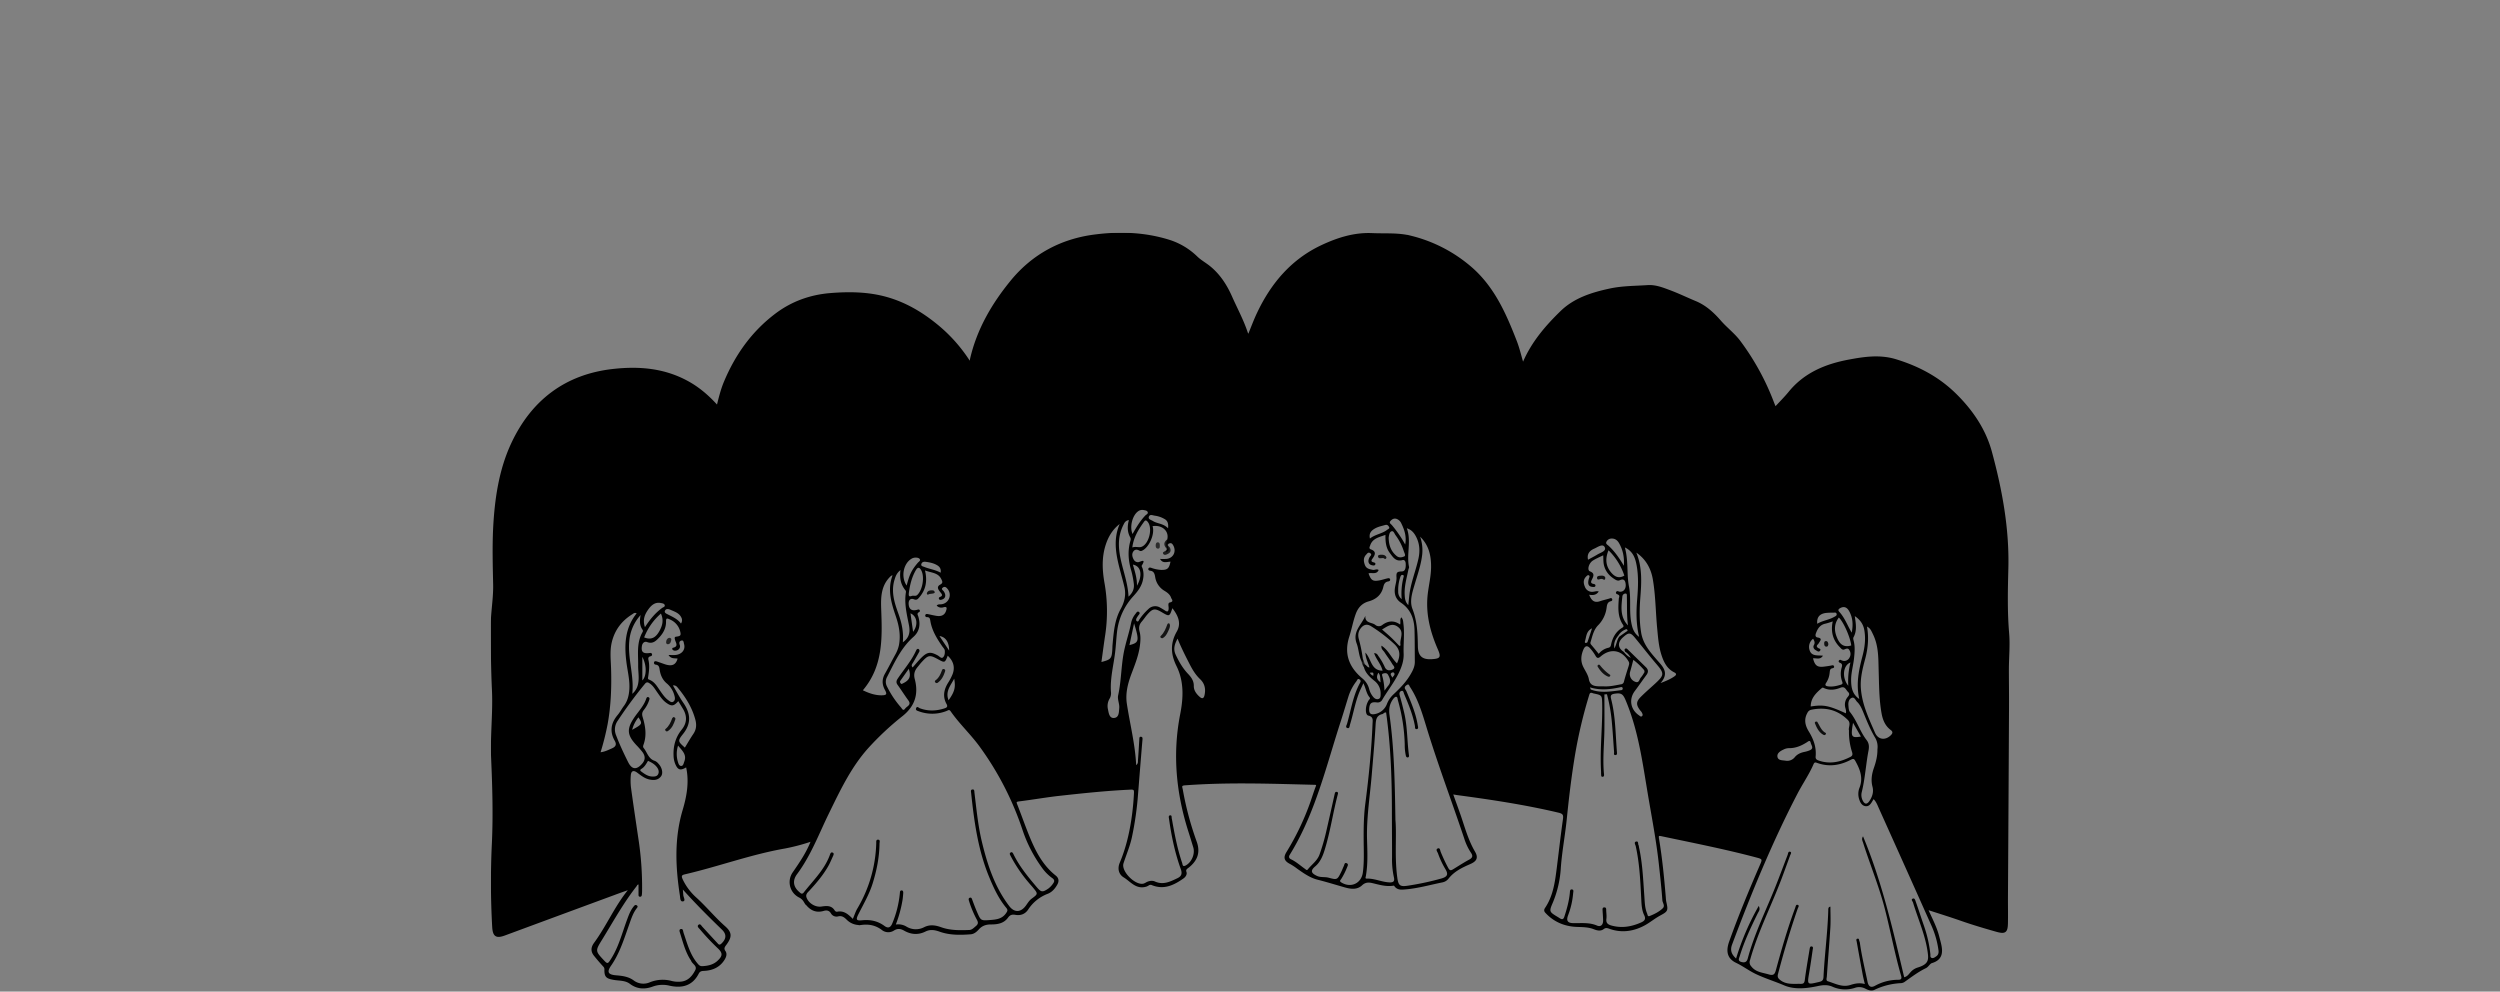 <svg xmlns="http://www.w3.org/2000/svg" width="2317" height="919" fill="none"><rect width="100%" height="100%" fill="#808080" stroke="none"/><path fill="#FEFEFE" d="M1110.29 403.519c1.67-.08 3.06-2.87 4.83-.49 1.43 1.93-.22 3.35-1.35 4.23-3.34 2.64-2.81 6-2.46 9.51.78 7.79 1.28 15.6-.39 23.35a22.877 22.877 0 0 1-5.92 11.35 9.347 9.347 0 0 1-10.15 2.33c-3.51-1.17-4.72-4.32-5-7.9-.58-6.43 1.73-12.17 4.46-17.65 2.75-5.491 5.9-10.775 9.42-15.81 1.86-2.67 2.89-5.1 1.9-8.69-2.53 3.49-4.75 7.14-9.11 8.06-4.52 1-8-1-10.73-4.17-2.33 2.46-4.41 4.84-6.69 7-2.66 2.54-5.74 4-9.54 2.69-4-1.34-5.75-4.65-6.35-8.28a25.08 25.08 0 0 1 .57-11.36c-3.54-.7-7.08-1.4-9.39-5.13-1.84 5.73-5.24 10.42-4.22 16.49a12.54 12.54 0 0 1-2.16 8.55c-4.89 7.88-11.5 8.53-20 1.6-2 6.09-4.6 11.87-12.28 11.44-6.51-.35-10.88-4.39-14.66-10.63-.79 5.77-1.36 10.6-4.4 14.65-4.75 6.3-15.08 5.93-19.1-.8-1.06-1.77-2.07-3.95.13-5.3 2.48-1.51 2.68 1 3.57 2.55 2.6 4.61 8.82 4.68 12 .43a11.23 11.23 0 0 0 2.38-5.94c.6-10.81-1.34-20.85-9.84-28.61-2.47-2.25-5.32-3.37-8.05-1.19-2.73 2.18-3 5.4-1.08 8.49.85 1.34 1.84 2.63.1 3.84-1.95 1.36-3.06-.27-4.09-1.52-2.77-3.38-2.27-9.48 1-13.37a9.604 9.604 0 0 1 12.31-1.81c4 2.49 7 6 10 10.66.27-6.74.84-12.62 4.95-17.38 3.18-3.67 8.22-4 10.76-.67.83 1.09 1.57 2.27.31 3.53a1.995 1.995 0 0 1-3.1 0c-2.68-2.69-4.06-.56-5.43 1.42-6 8.71-1.58 30 7.36 35.4 6.29 3.82 12 1.12 12.14-6.22.12-5.3.75-10.56-.54-16-1.62-6.85 9.16-13.89 16.64-11.41a15.434 15.434 0 0 1 8.52 6.8 72.267 72.267 0 0 1 2.69-7.11c1.82-3.59 4.31-4 7.09-1.4 4.79 4.47 6 4.27 9.83-1 1.41-1.94 2.15-6.36 5.34-4.49 3.79 2.23-.36 4.83-1.43 7a32.038 32.038 0 0 0-3.6 16.83c.17 2.3.87 4.76 3.45 5.62 2.37.79 4.13-.67 5.76-2.17 4.39-4.05 7-8.58 5.52-15-.91-3.85-.85-7.92-1.17-11.9-.13-1.63.39-3.32 2.11-3.44 2.12-.15 2.59 1.69 2.57 3.47.01 5.815.76 11.605 2.23 17.23.76 3.11 2.09 5.63 5.69 6 3.6.37 5.69-1.79 6.94-4.63 2.43-5.57 2.37-11.57 1.71-17.57-.25-2.34-2.33-6.32 1.19-6.87 3.93-.61 3 3.82 3.47 6.33 1.19 6.32 2.2 12.68 3.29 19.06Z"/><path fill="#FDFDFD" d="M1260.94 391.91c7.33 5.85 14.5 2.14 21.57.49 7.74-1.82 12.73-.48 15.77 4.71.76 1.29 1.48 2.61 1.12 4.2-.27 1.21-.88 2.32-2.16 2.46-1.28.14-1.85-.83-2.32-2.07-2.49-6.58-9.57-7.82-14.5-2.47a21.18 21.18 0 0 0-5.6 14.55c0 4.76 4 8.74 9.31 9.38 5.32.523 10.68-.277 15.62-2.33 2-.78 2-2.23 2.27-3.9 1.06-6.17 3.12-11.91 8.06-16.15 4.11-3.53 8.61-4.08 11.78-1.55 3.17 2.53 3.59 7 .77 11.79-3 5.06-7.87 8-12.8 10.85-3.56 2.05-3.76 3.84-.71 6.54 3.68 3.27 9.78 2.74 14.45-1.35 1.34-1.17 2.57-3.35 4.48-1.47 2.18 2.14-.23 3.73-1.55 4.88-6.88 6-18.5 7.61-23.44-3.11-1.09-2.36-2-2.27-4.09-1.42a31.368 31.368 0 0 1-12.72 2.11c-12-.32-19-10.61-14.91-21.86.8-2.17 1.85-4.23 2.81-6.39-5.49.07-5.49.07-6.4 4.87-1.24 6.47-7.57 12.44-13.23 12.48-5.66.04-10.87-4.92-11.4-12.44-1.43-20 5.44-36.83 21.46-49.38 3.14-2.46 6.95-3.53 10.66-1s3.28 6.34 2.08 9.93c-3.44 10.35-7.84 20.14-16.38 27.65Zm-62.4 11.81c-7.26 7-11.78 6.91-19-.29-8.07 5.81-12.61 5.27-18-2.15-.29.16-.67.24-.85.48-2.91 3.86-6.25 7.44-11.59 6-5.34-1.44-7.83-6.06-8.64-11.21a58.919 58.919 0 0 1 .27-19.87c.3-1.65.5-3.68 2.76-3.42 2.49.29 1.72 2.4 1.58 4-.51 6.13-1.51 12.24-.14 18.39.78 3.51 1.78 7.22 5.94 7.56 4.62.38 6.26-3.49 7-7.11 1.21-6.19 1.76-12.51 2.76-18.75.28-1.77-.07-4.68 2.93-4.24 2.74.4 2.05 3 1.9 4.9-.38 5-.87 9.94-1.3 14.91-.18 2.005.22 4.021 1.14 5.81 2.7 5.24 7.48 5.55 10.91.73 2.58-3.63 4-3.68 6.46.1 1.85 2.78 3.81 5.28 7.54 4.53s5.14-3.79 6-7.17a22.046 22.046 0 0 0-1.21-15.65c-2.51-5.23-6.83-5.73-10.53-1.29-1 1.17-1.65 2.88-3.44 1.66s-1.13-2.88-.24-4.42c3.48-6 11.88-6.45 16.5-.84 2.14 2.59 3 5.79 4 9.06 3.67-4.77 7.3-9.23 14-8.25 3.83.56 6.54 2.51 6.56 6.8 0 1.35-.52 2.73-2.09 3-1.57.27-2.29-.88-2.59-2.32-1-5-4.49-3.14-6.87-2-5.8 2.9-9.33 15.51-6.32 21.33 2.84 5.49 8.84 6 12.43.95 1-1.42 1.6-4 3.88-2.45 2.08 1.43.83 3.57-.3 5.29a11.218 11.218 0 0 1-3.93 3.767 11.187 11.187 0 0 1-5.23 1.48 11.238 11.238 0 0 1-9.47-4.677c-1.1-1.36-1.89-3.07-2.82-4.64Z"/><path fill="#FBFBFB" d="M1335.77 431.25c-2-.2-2.41-1.36-2-2.83.4-1.43.92-2.825 1.55-4.17 5.85-12.767 11.72-25.517 17.61-38.25.12-.31.25-.614.4-.91.93-1.49 1.63-3.84 3.94-2.64 1.88 1 1 2.87.28 4.41-3.88 8.59-7.71 17.19-11.62 25.76-2.33 5.11-4.75 10.19-7.18 15.26-.68 1.4-1.1 3.18-2.98 3.37Z"/><path fill="#1D1D1D" d="M1083 504c-1.48 1.83.8 2.48 1.31 3.58 1.21 2.68.56 4.49-1.86 5.73-1.27.64-3 1.61-4.12.32-1.55-1.87.7-2.28 1.77-3.05.85-.62 1.7-1.49.87-2.42-2.86-3.2-2.32-5.9.9-8.37.38 1.38.76 2.78 1.13 4.21Z"/><path fill="#F3F3F3" d="M1334.37 437.41c-.28 1.42-1 2.52-2.54 2.45a2.277 2.277 0 0 1-.95-.211c-.3-.137-.57-.337-.78-.587a2.291 2.291 0 0 1-.54-1.832c-.02-.328.04-.655.16-.959.13-.304.32-.578.56-.802.24-.225.52-.394.83-.498.31-.103.64-.138.97-.101 1.67.05 2.22 1.07 2.29 2.54Z"/><path fill="#262626" d="M1263.11 610.78c.67 1.72 1.34 3.43 2 5.15-1 .39-.94 1.34-1.16 2.14A8.959 8.959 0 0 1 1262 613c.38-.74.75-1.48 1.11-2.22Z"/><path fill="#000" fill-rule="evenodd" d="M665.457 375.446 665.07 377c-8.48-9.5-17.46-17.3-28.16-23.08-21.52-11.7-44.45-13.63-68.34-11-44.44 4.89-75.43 28.97-93.82 68.35-11.35 24.33-15.27 51.26-16.66 78.11-.78 15.829-.442 31.715-.103 47.577l.103 4.873c.141 6.762-.484 13.457-1.11 20.155-.565 6.05-1.13 12.102-1.13 18.205.04 19.82.2 39.61 1.13 59.42.504 10.665.072 21.332-.361 32.003-.425 10.471-.85 20.947-.389 31.427 1.14 26.14 1.89 52.3.69 78.43a745.242 745.242 0 0 0 .27 77.38c.49 8.42 2.79 10.05 10.63 7.15a93416.61 93416.61 0 0 1 101.28-37.41c3.218-1.212 6.456-2.359 9.771-3.533 1.362-.482 2.737-.969 4.129-1.467 0 .433.027.762.048 1.013.029.359.046.559-.048.677-6.842 8.352-12.218 17.628-17.594 26.903-4.376 7.549-8.752 15.098-13.916 22.147-2.81 3.81-3.07 7.21-.2 10.81 2.6 3.24 5.29 6.42 8.11 9.47 1.05 1.14 1.81 1.98 1.81 3.76-.12 6.42 1.09 7.58 7.42 8.75 1.49.277 3.016.428 4.542.579 3.93.389 7.867.778 11.238 3.321 6.29 4.76 13.13 5.05 20.29 2.39a27.798 27.798 0 0 1 16.16-.83c10.91 2.42 20.24.32 25.83-10.58 1.18-2.3 2.76-3.05 5.46-3.16 7.64-.3 14.27-2.97 18.55-9.84 1.4-2.21 2.36-4.83.85-7-2.074-2.964-.713-4.798.881-6.946l.269-.364c4.82-6.7 4.74-10.19-1.37-15.58-4.904-4.322-9.394-9.047-13.883-13.771-3.998-4.208-7.996-8.415-12.287-12.339a54.69 54.69 0 0 1-13.19-17.34c-1.22-2.68-2.08-5.24 2.36-6.24 12.891-2.984 25.608-6.655 38.326-10.326 18.054-5.212 36.111-10.424 54.674-13.674a184.023 184.023 0 0 0 25.61-6.87c-4.322 11.528-10.806 20.944-17.293 30.366l-.037.054a14.872 14.872 0 0 0-2.3 12.295 14.883 14.883 0 0 0 7.89 9.705 11.217 11.217 0 0 1 4.54 4.2c4.1 6.22 9.2 10.53 17.48 8.09 3.05-.91 5.91-.43 7.78 2.74a4.93 4.93 0 0 0 5.46 2.38c3.87-1.02 6.41.74 8.87 3.16a15.675 15.675 0 0 0 13.2 4.68c7.16-.89 13.47.46 19.27 4.78a8.62 8.62 0 0 0 10.3.54c3.54-2.24 6.82-1.93 10.29.07 6.17 3.54 12.48 4.06 19 .82 4.6-2.27 8.95-1.64 13.87.12 9.11 3.26 18.83 3.1 28.4 2.36 2.69-.21 4.89-2.06 6.69-4.06 3.19-3.6 7.04-5.07 11.92-5.07 5.7.03 11.5-.71 15.2-5.89 2.04-2.88 4.44-3.59 7.73-3 4.46.81 8.25-.53 10.87-4.39a38.53 38.53 0 0 1 18.5-15c3.87-1.47 6.49-4.57 8.49-8.13 1.57-2.73 1.31-5.08-1.16-7.08-12.63-9.96-19.45-23.78-25.26-38.2-2.014-4.997-3.899-10.046-5.784-15.094-1.596-4.277-3.192-8.554-4.866-12.796-1.07-2.71-1.31-3.99 2.32-4.44 5.686-.702 11.347-1.54 17.003-2.377 6.994-1.035 13.98-2.069 20.997-2.843 21.82-2.4 43.62-4.71 65.62-5.71 3.56-.17 4.22 1.04 4.07 4.11-.4 8.461-1.24 16.895-2.51 25.27-2.11 13.65-5.35 26.99-10.75 39.77-2.02 4.77-1.14 9.68 3.35 12.4 1.6.97 3.11 2.18 4.63 3.394 4.39 3.516 8.84 7.072 15.53 4.976a10.41 10.41 0 0 0 2.21-1.15 3.854 3.854 0 0 1 1.86-.529c.66-.014 1.31.141 1.89.449 10.79 4.28 19.71-.27 28.22-6.27 1.52-1.09 2.88-3.03 2.29-4.71-.97-2.695.5-3.783 2-4.897.29-.213.58-.427.85-.653 7.44-6.14 10.11-13.16 6.54-22.88a291.717 291.717 0 0 1-12.83-48.09c-.06-.33-.14-.672-.23-1.015-.47-1.887-.96-3.829 2.91-4.125 36.06-2.714 72.13-1.769 108.2-.824 4.06.106 8.12.213 12.18.314 2.23.05 2.99.49 2.07 2.9-1.15 2.988-2.16 6.026-3.18 9.066-.56 1.68-1.12 3.361-1.7 5.034a244.192 244.192 0 0 1-22.22 46.65c-3.04 4.95-2.14 7.32 3.09 10a56.953 56.953 0 0 1 6.62 4.4c5.68 4.03 11.66 8.22 18.17 9.88 6.09 1.528 12.09 3.286 18.1 5.045 2.41.703 4.81 1.406 7.22 2.095 5.16 1.47 10.81 2.45 15.16-1.61 3.33-3.12 6.59-3.24 10.5-2.34.86.203 1.72.416 2.58.628 5.27 1.302 10.54 2.604 16.09 1.822l.14-.02c.76-.108 1.53-.218 2.08.62 2.23 3.4 5.62 3.105 8.91 2.817l.55-.047c8.25-.695 16.3-2.524 24.35-4.353 3.29-.748 6.58-1.496 9.89-2.167a8.433 8.433 0 0 0 5-3.08c5.31-6.77 12.72-10.42 20.31-13.7 5.65-2.44 7.22-4.99 4.11-10.29-4.95-8.423-7.94-17.573-10.94-26.715-.82-2.504-1.64-5.007-2.5-7.495-1.57-4.465-3.17-8.908-4.83-13.531-.82-2.271-1.66-4.587-2.51-6.969 2.54.45 4.3.76 6.07 1 31.28 4.21 62.5 8.92 93.28 16.21 4.87 1.15 5.42 3.07 4.79 7.44-1.44 10.084-2.67 20.2-3.89 30.314-.58 4.74-1.15 9.48-1.75 14.216-1.67 13.22-3.36 26.45-11.09 37.87-1.02 1.52-.61 2.44.39 3.44 7.49 8.06 17.11 12.03 27.74 12.54.79.033 1.57.059 2.36.086 4.85.161 9.6.32 14.22 2.154 2.7 1.08 5.76 1.88 8.12.08 2.36-1.8 4.07-1.32 6.36-.49 11.47 4.13 22.72 2.13 32.73-3.57 2.03-1.18 4.02-2.538 6.02-3.908 2.4-1.638 4.82-3.294 7.37-4.682 7.01-3.836 7.01-3.86 5.23-11.915l-.02-.085a29.842 29.842 0 0 1-.42-4c-1.52-18.06-3.25-36.12-6.25-54-.76-4.41.58-4.27 3.83-3.59 5.19 1.096 10.39 2.18 15.58 3.263 24.56 5.121 49.11 10.241 73.36 16.737 4.83 1.3 4.88 2.72 3.09 6.85-10.29 23.73-20.25 47.61-28.94 72-3.07 8.68-1.81 14.82 6 18.55 3.22 1.539 6.24 3.391 9.23 5.226 2.93 1.802 5.84 3.587 8.89 5.044 4.9 2.346 10.02 4.261 15.16 6.183 3.76 1.405 7.53 2.814 11.23 4.397 9.22 3.93 20.3 2.76 30.46.55 4.91-1.08 9.48-1.4 14.1.6a27.91 27.91 0 0 0 20.43 1 13.006 13.006 0 0 1 10.16.85c2.4 1.21 5.06 2.35 7.65 1.1a64.401 64.401 0 0 1 24.83-6.28c1-.045 1.97-.356 2.81-.9.98-.695 1.96-1.395 2.93-2.095 5.46-3.919 10.94-7.844 17.07-10.805 1.01-.489 1.84-1.41 2.66-2.32.94-1.042 1.87-2.068 3.03-2.41 9.7-2.89 9.59-9.69 7.7-17.45-.33-1.341-.68-2.674-1.03-4.007-.2-.754-.41-1.508-.6-2.263-1.62-6.38-4.38-12.316-7.3-18.585-1.12-2.408-2.26-4.865-3.37-7.415 3.52 1.15 6.96 2.254 10.34 3.339 7.4 2.375 14.51 4.656 21.55 7.121 10.78 3.79 21.78 7.03 32.78 10.16 8.02 2.27 9.54 1.12 9.72-7 .09-4.993.06-9.99.03-14.989-.01-2.5-.03-5.001-.03-7.501.37-59.473.7-118.943 1-178.41.03-6.568-.02-13.12-.06-19.666-.04-5.114-.07-10.224-.07-15.334.02-3.701.17-7.41.33-11.117.29-6.972.57-13.939-.02-20.833-1.8-20.33-1.32-40.65-.8-60.93.93-36.84-5.68-72.65-15.23-107.84-5.58-20.55-17.47-38.11-32.86-53.27-15.71-15.48-34.31-25.31-55.2-31.73-14.66-4.51-29.07-2.37-43.44.32-21.35 4.01-40.81 11.94-55.09 29.47-2.71 3.333-5.68 6.457-8.7 9.648-1.52 1.606-3.06 3.228-4.59 4.902-.26-.626-.51-1.239-.76-1.845-.52-1.242-1.03-2.452-1.49-3.675a231.54 231.54 0 0 0-30.86-56.18c-2.93-3.928-6.52-7.349-10.12-10.777-2.69-2.568-5.39-5.141-7.82-7.933-6.59-7.52-13.67-14.05-23-17.92-3.06-1.268-6.09-2.609-9.12-3.949-4.88-2.16-9.75-4.32-14.74-6.171l-1.08-.403c-6.15-2.301-12.41-4.641-19.2-4.187-3.01.202-6.02.343-9.03.485-8.64.406-17.28.811-25.76 2.635-16.56 3.55-32.78 8.57-45.23 20.65-14.12 13.71-26.87 28.67-34.76 47.1-.04.098-.08.218-.11.343-.11.446-.25.959-1.03.787-.65-2.188-1.26-4.388-1.86-6.585-1.35-4.879-2.69-9.74-4.51-14.415-9.74-25.06-20.5-49.64-41.41-67.83a134.093 134.093 0 0 0-55.71-28.92c-8.42-2.137-16.95-2.19-25.51-2.243-3.42-.022-6.85-.043-10.27-.197-16.69-.76-31.99 4.14-46.64 11-27.72 13-46.37 35.03-59.26 62.28-2.13 4.431-3.94 9.008-5.85 13.818-.97 2.431-1.96 4.921-3.02 7.482a26.854 26.854 0 0 1-1.63-3.17c-2.6-7.919-6.16-15.426-9.72-22.931-1.64-3.45-3.28-6.9-4.82-10.389-4.63-10.43-10.71-19.96-19.63-27.32-1.71-1.433-3.56-2.707-5.39-3.976-2.41-1.67-4.82-3.332-6.91-5.344a64.1 64.1 0 0 0-25.88-15.4c-22.52-6.97-45.58-7.73-68.67-4.73-31 4-57.18 18.19-76.91 42.26-17.47 21.32-31.33 45.04-37.56 72.44-.032.16-.05.328-.068.496-.07.64-.141 1.291-.932 1.584-.904.043-1.291-.612-1.634-1.19a9.24 9.24 0 0 0-.176-.29 142.695 142.695 0 0 0-29.73-32.75c-13.77-11.17-28.82-19.91-45.77-24.69-16.95-4.78-34.54-5.03-52-3.61-18.42 1.49-35.41 7.53-50.28 18.72-21.84 16.43-37.06 37.86-47.55 62.94-2.815 6.732-4.563 13.744-6.413 21.166ZM1049.64 494.9c-2.88-6.57-.15-17.21 5.13-21a6.435 6.435 0 0 1 5.16-1.18c.18.038.38.073.57.108 1.33.245 2.76.506 3.21 1.842.39 1.136-.5 1.77-1.34 2.37-.29.207-.58.411-.8.63-4.88 5.06-8.4 11-11.93 17.23Zm-1.97 3.43c-2.95-5.05-2.99-10.39-1.42-16.33-3.09.48-4.07 2.37-4.9 4.13a38.913 38.913 0 0 0-4.27 15.69c-.49 9.523 1.92 18.498 4.35 27.554 2.06 7.68 4.13 15.418 4.47 23.596 4.18-3.76 5.58-7.8 4.84-12.54a82.474 82.474 0 0 0-2.2-11.23c-2.82-9.32-3.6-18.58-.87-28 .34-.926.34-1.944 0-2.87Zm-9.94-12.7c-6.86 15.84-2.8 31.117 1.25 46.368.13.501.27 1.001.4 1.502l.19.694v.003c.93 3.442 1.86 6.85 2.64 10.363 1.51 7.29-.11 13.63-3.64 20-5.39 9.788-6.36 20.714-7.33 31.585l-.01.118-.08.908-.06.679c-.07.777-.09 1.554-.12 2.332-.01.555-.03 1.111-.06 1.668-.56 8.58-1.22 9.36-10.1 11.7.34-2.464.67-4.917 1.01-7.362v-.034c.79-5.79 1.57-11.535 2.43-17.264a149.706 149.706 0 0 0-.62-48.67c-2.11-12-2.66-24.17 1.39-36.06 2.51-7.36 6.44-13.74 12.71-18.53Zm49.27 19.24c-1.24-1.87-2.43-1.67-4-.87-.35-.15-.7-.13-.88.15-.53.854-.17 1.579.19 2.3.15.301.3.601.39.91.38 1.38.57 2.101.36 2.663-.24.617-.97 1.043-2.5 1.937.13-.503.37-.994.6-1.481.52-1.061 1.02-2.102.4-3.199-1.17-2.088-.64-4.008-.11-5.937.15-.519.29-1.039.4-1.563 1.8-7.62-4.87-13.54-13.65-12.13 2.41 7.25-3.33 20.16-10.05 22.88-1.01.411-1.68.055-2.35-.306l-.01-.001c-.13-.069-.26-.139-.39-.203-1.91-.93-3.65-.76-4.91.93-1.55 2.08-1.26 4.5-.26 6.67.8 1.81 2.01 3.39 4.45 3.44.49.011 1.29-.289 2.12-.598 2.31-.864 4.82-1.804 1.36 3.758-.22.364.1 1.069.43 1.78.15.345.31.69.41 1 .91 3.065 1.06 6.302.46 9.44-1.01 6.43-4.69 11.28-8.84 15.85a58.692 58.692 0 0 0-15.29 32.88c-.39 3.206-.65 6.429-.91 9.652v.021c-.27 3.405-.54 6.81-.97 10.197-.44 3.523-1.02 7.03-1.61 10.536v.001c-1.45 8.764-2.91 17.524-2.13 26.523a9.829 9.829 0 0 1-1.53 5.73 13.454 13.454 0 0 0-1.3 9.67c.04.181.07.365.11.552l.03.16v.009c.66 3.427 1.47 7.646 5.66 7.179 4.03-.448 4.3-4.398 4.54-7.971l.09-1.209c.18-1.868-.21-3.703-.59-5.521-.44-2.124-.87-4.223-.41-6.319 1.55-7.037 2.23-14.171 2.9-21.294.5-5.255 1-10.505 1.85-15.706.9-5.583 2.4-11.059 3.9-16.546v-.001c1.27-4.597 2.53-9.202 3.44-13.883a19.602 19.602 0 0 1 3.94-8c.05-.072.11-.147.17-.225.06-.083.12-.169.18-.256v-.001c.71-.997 1.54-2.16 2.71-1.408 1.49.959.7 1.947-.06 2.887-.22.276-.44.548-.6.813-.48.677-.93 1.378-1.34 2.1-.5 1-.8 2.41.45 3 .97.456 1.37-.341 1.73-1.06.11-.211.22-.416.33-.58a55.132 55.132 0 0 1 8.47-9.79 8.868 8.868 0 0 1 11-1.22c1.46.8 2.89 1.66 4.26 2.59 2.6 1.75 3.35.82 3.45-2 .02-.493-.04-1.073-.1-1.667v-.001c-.17-1.658-.36-3.428 1.18-3.752 3.28-.689 2.45-2.121 1.7-3.401-.21-.354-.41-.697-.51-1.009-.99-2.99-3.51-4.81-6.07-6.37a17.923 17.923 0 0 1-5.78-5.393 17.971 17.971 0 0 1-2.88-7.357c-.5-2.84-1.06-5.61-4.82-5.92-.9-.1-2-.87-1.41-2.1.52-1.08 1.64-.86 2.64-.55a31.567 31.567 0 0 0 9.23 1.91c5.69.07 7.23-1.24 8.55-7.63-.74.011-1.51.117-2.29.224-2.7.37-5.48.75-7.38-2.774 2.1.126 4.21.109 6.31-.05 6.48-.94 9.14-7.57 5.54-13.09Zm-39.34 166.116c2.35 12.545 4.71 25.116 5.34 38.124 1.63-1.205 1.64-2.604 1.65-3.889 0-.207 0-.411.01-.611.35-4.453.62-8.945.89-13.435v-.004c.11-2.002.23-4.003.36-6.001v-.08l.01-.078c0-.053 0-.107.01-.162v-.004c.04-1.065.09-2.203 1.7-1.986 1.29.17 1.31 1.33 1.24 2.33-.06.797-.13 1.588-.21 2.373v.034l-.09 1.052-.02.213-.01.126-.02.202c-1.27 15.427-2.52 30.853-3.73 46.28a296.713 296.713 0 0 1-5.85 41c-1.19 5.356-3.04 10.496-4.89 15.635-.96 2.672-1.92 5.343-2.79 8.045-2.37 7.48 11.06 20.76 18.63 18.76a10.48 10.48 0 0 0 2.24-1.07c2.63-1.48 5.75-1.99 8.22-.89 7.43 3.37 13.7.389 20.04-2.624v-.002c.26-.125.53-.249.79-.374 3.71-1.76 4.73-4.15 3.18-8.44-5.42-15.04-8.68-30.63-10.89-46.45-.01-.086-.03-.173-.04-.262a3.016 3.016 0 0 0-.05-.289v-.004c-.2-1.258-.42-2.591.99-2.835 1.44-.242 1.48.882 1.53 1.932.01.336.02.664.08.938.28 1.217.49 2.443.7 3.668l.04.244c.08.497.17.993.26 1.488 2.22 12.11 4.65 24.17 8.65 35.85.08.238.14.517.2.805.27 1.277.59 2.74 2.8 1.655 5.72-2.81 9.17-10.82 7.29-16.94l-.44-1.429c-1.25-4.124-2.5-8.245-3.82-12.351-11.57-35.93-15.15-72.42-7.83-109.72 2.97-15.11 3.58-30.28-3.42-44.44-5.44-11.05-5.94-21.19.25-32.05 4.46-7.83 1.09-14.94-4.08-21.64-1.36 3.958-2.04 5.938-3.28 6.397-1.25.46-3.05-.605-6.67-2.737-6.24-3.71-8.36-3.42-13.24 2.15-.94 1.067-1.79 2.208-2.64 3.35-.84 1.126-1.69 2.252-2.61 3.31-2.42 2.75-2.88 5.74-1.95 9.22 1.17 4.38.84 8.88.23 13.38-1.09 8.094-3.95 15.629-6.8 23.166-.32.834-.64 1.669-.95 2.504-3.38 8.99-5.76 18.16-4.3 27.78.95 6.289 2.12 12.534 3.29 18.786Zm43.71-79.066c3.44 8.47 7.33 16.1 11.24 23.73 2.6 5.06 5.47 9.83 9.66 13.81 4.36 4.13 5.4 9.34 4 15.14-.71 2.9-2.26 3.11-4.25 1.38-3.1-2.69-5.66-6-5.6-10.19.07-4.83-2.39-8.14-5.41-11.32-4.86-5.13-8.3-11.15-11.31-17.51-2.53-5.29-1.16-9.88 1.67-15.04Zm-31.11-108.32c-5.04 7.01-9.65 14.21-10.84 23.81 1.71-.637 3.32-.502 4.82-.377 1.23.103 2.39.2 3.48-.143 7.19-2.37 10.85-17.48 5.93-23.29-1.33-1.6-2.21-1.64-3.39 0Zm13.58 1.41c2.94.891 6.04 1.828 8.71 4.62.45-4.05-.29-6.63-2.62-8.22a23.846 23.846 0 0 0-9.73-3.49c-.39-.065-.78-.158-1.18-.251-1.81-.424-3.61-.846-4.29 1.391-.53 1.719 1.03 2.451 2.46 3.121.44.207.87.407 1.22.629 1.64 1.053 3.5 1.617 5.43 2.2Zm-22.78 92.7c5 16.38 4.67 17.87-4.3 20.2 1.36-6.35 2.67-12.51 4.3-20.2Zm-.21-51.353v.001c1.47 5.072 2.95 10.198 2.9 16.502 5.5-9.94 3.71-18.21-3.77-19.56.28 1.023.57 2.039.87 3.057Zm661.66 53.191v-.002c-2.26-4.465-4.52-8.902-7.98-12.636-1.28-1.38-.6-2.41.74-3.18 3.6-2.08 6.38-1 8.35 2.41 3.66 6.29 3.96 13.08 2.56 20.21-1.34-2.214-2.5-4.512-3.67-6.802Zm15.35 4.612c-.86-5.21-3.44-9.47-8.86-13.16l.04.267v.001c1.11 7.391 2.04 13.553-1.24 19.452-.43.777-.1 2.089.17 3.139l.03.123.02.088c1.33 5.27.87 10.51.33 15.84-.28 2.673-.77 5.322-1.25 7.968v.003c-.78 4.243-1.55 8.478-1.48 12.789.11 6.39.92 12.56 7.56 17.16-3.16-13.96-.46-26.77 2.9-39.5 2.11-7.97 3.22-15.99 1.78-24.17Zm-47.54 25.98c.88-.084 1.78-.004 2.67.075 2.36.211 4.68.418 6.51-2.505-1.01-.117-2.06-.151-3.1-.184-4.03-.129-7.98-.255-9.35-5.196a9.484 9.484 0 0 1 3.35-10.33c1.17 2 2 3.61.7 5.92-1 1.72-.1 3.69 1.72 4.66.22.118.46.269.7.425 1.05.673 2.25 1.445 3.24.145 1.06-1.377.02-1.818-.95-2.231-.3-.127-.59-.251-.81-.399-2-1.411-1.05-2.443-.13-3.434.31-.336.61-.667.8-1.006.21-.39.47-.781.72-1.166 1.17-1.782 2.24-3.416-1.97-4.124-1.73-.29-2.18-1.78-1.44-3.8 1.64-4.45 3.86-8 8.94-9a69.19 69.19 0 0 0 6.66-2.08c-2 9.37.06 17.35 6.6 23.93.17.168.33.349.5.531.99 1.066 2.05 2.214 3.67 1.539l.26-.107c1.78-.747 3.25-1.362 4.42.767a6.679 6.679 0 0 1 1.02 3.53c0 1.249-.36 2.472-1.02 3.53a5.441 5.441 0 0 1-5.35 2.9 7.356 7.356 0 0 1-2.36-.76 1.464 1.464 0 0 0-.57-.224 1.436 1.436 0 0 0-1.52.804c-.5 1 .28 1.62 1 1.9 2.25.84 2.25 2.33 1.68 4.32a20.486 20.486 0 0 0 .46 13.19c.7 1.8.08 2.4-1.41 2.86-3.67 1.13-7.37 2-11.26 1.56-2.33-.29-4-.81-2-3.68a19.918 19.918 0 0 0 3-8.87c.02-.128.03-.256.05-.383.01-.118.03-.236.04-.352.21-1.759.38-3.263 2.74-3.615.84-.13 1.6-.7 1.25-1.73-.4-1.214-1.31-1.021-2.29-.809l-.14.029c-2.11.44-4.26.73-6.4 1-6.51.92-8.95-.77-10.63-7.63Zm55.55-22.289c-2.12-4.433-2.59-5.427-5.56-7.201 1.86 10.12.99 20.1-1.65 29.99-2.4 8.97-4.71 17.94-4 27.43.99 13.384 6.23 25.353 11.48 37.31v.001l.01.036c.37.831.73 1.661 1.09 2.493.12.259.23.518.34.777l.17.383c2.84 6.57 9.61 7.42 14.73 2.28 1.76-1.84 1.97-3.19-.24-4.84-5.09-3.8-7.31-9.3-8.4-15.3-1.95-10.83-2.23-21.752-2.52-32.725v-.127c-.05-1.965-.1-3.931-.16-5.898-.01-.191-.01-.381-.02-.571v-.161c0-.087-.01-.174-.01-.261v-.119l-.03-1.222-.01-.298-.01-.379c0-.27-.01-.54-.01-.809l-.02-.608c-.21-10.132-.42-20.22-4.97-29.752l-.21-.429ZM1713.64 677a60.199 60.199 0 0 0 2.8 19.9c.66 2 .68 3.47-1.43 4.56-9.34 4.78-19 7-29.28 3.46-1.78-.61-3.24-1.31-3-3.8.81-8.45-1.91-16-6.28-23.1-3.42-5.55-4.8-11.23-1.33-17.34.33-.742.83-1.394 1.46-1.899a5.01 5.01 0 0 1 2.18-1.001c13-2.63 24.35 0 33.85 9.53 2 2 1.57 4.241 1.17 6.293-.24 1.232-.46 2.395-.14 3.397Zm51.17 228.72-1.71-7.193c-9.88-41.713-19.76-83.378-36.43-123.407-1.39 2.017-.8 3.589-.24 5.099.06.171.13.342.19.512.04.13.09.259.13.389 2.48 7.852 5.23 15.616 7.98 23.38v.002c4.33 12.226 8.66 24.453 11.93 37.028 2.29 8.81 4.3 17.687 6.31 26.565 2.76 12.143 5.51 24.285 8.97 36.255.8 2.76 0 3.69-2.59 3.71a44.44 44.44 0 0 0-21.49 5.51c-3.44 1.9-6 1.26-7-3.53-.65-3.161-1.34-6.321-2.02-9.484l-.01-.012c-1.91-8.844-3.84-17.711-5.08-26.664-.05-.496-.18-.98-.4-1.43-.15-.276-.21-.637-.28-.998-.15-.841-.3-1.688-1.5-1.492-1.43.232-1.14 1.346-.9 2.284.05.192.1.377.13.546 1.8 10.127 3.64 20.25 5.52 30.37.37 1.998.84 3.98 1.38 6.221v.017l.01.007c.19.825.4 1.685.61 2.595-4.94-1.37-9.22-.46-13.45.89-5.87 1.869-11.12-.036-16.36-1.935v-.002h-.01v-.001c-1.45-.528-2.91-1.056-4.38-1.502-1.64-.493-1.38-2.057-1.14-3.432v-.004c.06-.355.12-.697.14-1.004.45-6.744.96-13.481 1.47-20.218.64-8.358 1.27-16.716 1.78-25.082.27-4.395.2-8.809.13-13.258a315.99 315.99 0 0 1-.07-6.172c-1.97.271-1.98 1.754-1.99 3.145 0 .202 0 .401-.01.595-.33 11.267-1.33 22.485-2.32 33.701-.82 9.173-1.63 18.344-2.08 27.539-.15 3.17-1.17 4.12-4.1 4.81l-.51.121c-5.26 1.247-7.89 1.873-8.99.849-1.1-1.032-.64-3.739.28-9.172l.06-.358c1.19-7 2.21-14.1 3.22-21.17.03-.182.07-.381.11-.588v-.004c.22-1.104.49-2.438-1.19-2.598-1.33-.142-1.56 1.294-1.73 2.389l-.02.143-.01.048c-.22 1.321-.43 2.642-.65 3.962l-.21 1.258-.2 1.188v.005c-1.22 7.368-2.45 14.734-3.4 22.137-.37 2.84-1.26 3.62-3.94 3.55a99.284 99.284 0 0 0-3.62 0c-5.41.066-10.78.132-15.5-3.75-1.94-1.6-2.42-2.91-1.77-5.4 5.33-20.37 11.31-40.55 18.21-60.44.1-.273.24-.57.38-.875l.01-.001c.49-1.035 1.03-2.15-.13-2.644-1.54-.661-1.94.684-2.31 1.928l-.06.212c-.02.068-.05.135-.07.201-.03.117-.07.23-.11.339-7 18.81-12.57 38.07-17.8 57.43-1.09 4.06-2.19 5.59-6.82 4.22-1.24-.368-2.49-.67-3.74-.97-4.65-1.119-9.2-2.214-12.5-6.63a5.362 5.362 0 0 1-1-5.59c4.67-16.765 11.46-32.699 18.25-48.632v-.004c3.86-9.052 7.71-18.102 11.18-27.304 1.8-4.782 3.53-9.563 5.27-14.345l.01-.029.53-1.465.69-1.898c.4-1.088.79-2.176 1.19-3.263.05-.13.11-.266.17-.406a.572.572 0 0 0 .05-.118c.05-.091.09-.183.13-.276.51-1.06 1.07-2.235-.16-2.67-1.58-.554-1.91.788-2.21 2.011-.08.324-.16.639-.26.909-1.34 3.483-2.66 6.966-3.97 10.447l-.01.007v.02l-.01.006v.014l-.01.006v.013c-2.84 7.492-5.67 14.976-8.7 22.437-2.14 5.238-4.37 10.443-6.6 15.647v.003c-6.64 15.511-13.27 31.013-17.65 47.35-.89 3.31-2.73 4.09-5.86 3.24-3.2-.852-2.5-2.77-1.84-4.581.11-.315.23-.627.32-.929 4.22-13.83 10.37-26.86 16.75-39.79.07-.14.14-.279.22-.418.09-.146.17-.292.26-.441.83-1.402 1.76-2.965.34-5.791a235.86 235.86 0 0 0-21 48.76c-4.27-3.93-5.7-7.64-3.69-13 17.89-47.69 37.16-94.77 60.7-140 1.85-3.55 3.88-7.004 5.9-10.458l.01-.003c3.18-5.42 6.36-10.84 8.85-16.629.9-2.089 1.91-1.724 3.4-1.189l.02.009c10.88 3.92 21.3 2.27 31.26-3 2.51-1.32 3.1-.6 4.28 1.54 4.34 7.89 7.25 15.69 3.48 24.86a16.047 16.047 0 0 0 .07 10.83c.91 2.71 2.48 5.38 5.6 5.82 3.12.44 4.79-1.83 6.2-4.22.3-.521.62-1.031.96-1.595l.25-.405.17-.27c2.09 2.068 3.22 4.679 4.31 7.214l.02.04.01.017.13.306.1.225.27.617c.08.195.17.389.26.581 16.41 36.413 32.75 72.863 49 109.35a82.489 82.489 0 0 1 6 21.51c.35 2.33 0 4.4-2 5.76-.16.107-.32.22-.48.335-1.2.851-2.53 1.798-4.03 1.085-1-.475-.98-1.498-.96-2.504.01-.392.01-.782-.04-1.136a119.233 119.233 0 0 0-5.81-25.71 739.848 739.848 0 0 1-3.44-10.161v-.015c-1.39-4.155-2.77-8.312-4.25-12.444-.04-.103-.07-.214-.11-.33l-.06-.167c-.41-1.272-.97-3.01-2.54-2.413-1.57.592-.95 1.64-.36 2.637.22.366.43.725.53 1.053 1.47 4.895 3.17 9.723 4.86 14.551v.006c3.63 10.329 7.25 20.659 8.73 31.643 1 7.15.64 11.08-9.67 14.12a14.37 14.37 0 0 0-6.13 4.08c-.38.395-.73.818-1.09 1.245-1.18 1.423-2.41 2.896-4.9 3.565Zm-28.06-194.07c1.91-5.48 3.37-11.17 3.25-17.17.56-3.936-.3-7.942-2.43-11.3-4.06-6.891-7.08-14.261-10.1-21.625v-.002l-.56-1.373c-1.45-3.55-3-7.09-5.8-9.76-.4-.399-.76-.938-1.13-1.486v-.001c-.97-1.441-1.98-2.944-3.87-2.133-2.61 1.12-3.24 4.14-3 6.9l.06.767c.15 1.95.31 4.129 1.38 5.443 3.31 4.077 5.66 8.726 8 13.369 2.21 4.377 4.42 8.749 7.43 12.631 2.41 3.12 2.42 6.35 1.74 9.88-1.03 5.336-1.74 10.722-2.45 16.108v.022l-.01.002v.004c-.98 7.442-1.96 14.884-3.78 22.194-.67 2.61-.36 5.372.87 7.77 1.81 3.64 3.97 3.85 6.22.51 2.69-3.99 4.12-8.46 2.86-13.24-1.59-6.05-.68-11.73 1.32-17.51Zm-26.02-50.55c-16-7.28-20.63-8.18-32.55-6.34 0-7.83 5-12.5 10.27-17.07.71-.62 1.33-.318 1.98-.005l.1.049.03.016c.02.012.05.024.08.036.02.011.04.023.07.034 5.06 2.27 10.21 1.52 15-.42 3.21-1.283 4.36.35 5.57 2.055.41.581.82 1.17 1.33 1.655 2.11 2.014 1.11 3.267-.17 4.872-.11.14-.23.282-.34.428a10.962 10.962 0 0 0-2.03 4.519 11.04 11.04 0 0 0 .16 4.951c.07.282.14.562.22.842.35 1.312.71 2.648.28 4.378Zm-55.62 43.96c-.64-.121-1.33-.191-2.03-.262-2.59-.26-5.29-.532-5.75-3.468-.54-3.33 2.83-5.36 5.75-6.71 1.48-.751 3.1-1.171 4.76-1.23 6.24.12 11.6-2.18 16.71-5.41l.12-.08c.06-.036.11-.072.17-.11.08-.056.17-.115.25-.174 1.19-.82 2.54-1.758 3.08.834.11.572.38 1.175.65 1.786.77 1.763 1.58 3.598-1.13 4.964a26.024 26.024 0 0 1-5.68 1.73c-3.29.76-6.21 2-8.49 4.69a8.997 8.997 0 0 1-8.41 3.44Zm46.96-115.29c2.26 6.04 5.66 10.91 13.66 8.43-.83-7.51-7.16-21.88-11.49-25.87-4.17 5.44-4.43 11.4-2.17 17.44Zm-9.6-21.72c-6.09.75-8.84 4.07-8.24 10.07 2.55-1.574 5.34-2.46 8.11-3.343 2.56-.812 5.1-1.621 7.44-2.957.16-.091.33-.181.5-.272l.02-.007v-.002c1.01-.53 2.16-1.13 1.91-2.479-.28-1.456-1.43-1.362-2.53-1.272l-.24.018a6.68 6.68 0 0 1-.52.024c-2.15-.042-4.31.031-6.45.22ZM1715 614a69.89 69.89 0 0 0-2 21.56c-6-7.22-5.1-18.85 2-21.56Zm3.41 57.651c-.33-.579-.67-1.172-1.02-1.781-2.26 13.25-1.66 14.22 7.32 12.78-1.72-2.954-3.36-5.843-5.24-9.141l-.01-.016-1.05-1.842ZM601.2 564.34c-3.46 4.66-5.88 9.78-3.46 16.93 4.72-7.33 9.65-13.27 16.02-17.89.233-.167.521-.312.814-.461.934-.473 1.926-.974 1.416-2.299-.442-1.144-1.728-1.396-2.973-1.639-.136-.027-.273-.053-.407-.081-5.24-1.12-8.68 1.77-11.41 5.44Zm-11.14 4.11c-10.79 13.34-11.57 28.79-9.54 44.9.313 2.626.749 5.235 1.185 7.846.959 5.733 1.918 11.472 1.575 17.394-.34 5.83-1.6 11.1-5.15 15.81-.868 1.155-1.648 2.377-2.426 3.597-1.015 1.592-2.029 3.181-3.234 4.613-6.25 7.4-7.63 15.34-2.76 23.87 2.19 3.86.63 5.74-2.75 7.19-.533.23-1.063.468-1.595.707-2.615 1.176-5.297 2.381-8.745 2.813a243.294 243.294 0 0 0 6.47-25.76c3.19-17.26 3.8-34.67 3.24-52.19a279.252 279.252 0 0 0-.206-4.73c-.323-6.552-.646-13.127.966-19.63 2.75-11.06 9.12-19.44 18.69-25.44.192-.121.385-.258.582-.399.994-.708 2.095-1.492 3.698-.591Zm42.8 255.98c12 13.35 24 25.34 36.18 37.09 4.56 4.39 4.19 8.62-.49 13.05-1.777 1.677-2.683.62-3.519-.355a9.924 9.924 0 0 0-.481-.535c-2.795-2.966-5.558-5.981-8.325-8.999l-.001-.002-.002-.002-.002-.001-.001-.002-.002-.002-.002-.002-.001-.002-.002-.002-.002-.001-.001-.002-.002-.002-.002-.002-.002-.002-.001-.002-.002-.001-.01-.011-.006-.007-.005-.006-.002-.002c-1.722-1.878-3.445-3.758-5.177-5.628-.219-.232-.433-.51-.649-.793-.776-1.012-1.59-2.074-2.801-1.207-1.746 1.3-.376 2.715.692 3.819l.207.215.101.106a216.453 216.453 0 0 0 16.4 17.46c5 4.59 5 7.24.06 11.84-4 3.73-9 4.77-14.28 5-2.158.085-3.295-1.313-4.515-2.813l-.225-.277c-5.532-6.785-8.176-14.831-10.831-22.909l-.002-.007v-.001l-.001-.001-.006-.019-.001-.001v-.003l-.001-.001c-.35-1.066-.701-2.133-1.058-3.198-.349-.934-.64-1.89-.87-2.86l-.013-.058c-.246-1.176-.522-2.489-1.987-2.302-2 .27-1.49 2.06-1.13 3.17.493 1.555.966 3.119 1.44 4.683 2.118 6.994 4.239 14 8.17 20.317.32.381.595.797.82 1.24.359 1.107 1.235 2.025 2.107 2.94 1.555 1.63 3.098 3.248 1.683 5.9-2.85 5.46-6.69 10-13.51 10.56-2.829.25-5.679.02-8.43-.68a31.675 31.675 0 0 0-20.07 1.26 14.92 14.92 0 0 1-15.12-1.82c-4.8-3.47-10.37-4.16-16.08-4.63-7.46-.61-8.94-2.93-4.72-9 6.955-10.024 10.887-21.296 14.818-32.566l.001-.004c.59-1.691 1.18-3.383 1.781-5.07.258-.721.511-1.443.764-2.164l.002-.006c1.613-4.604 3.217-9.185 6.234-13.16l.128-.168.054-.069c.648-.835 1.381-1.778-.042-2.663-1.33-.827-2.135.178-2.857 1.078l-.033.042c-2.878 3.549-4.412 7.705-5.962 11.903l-.198.537c-1.158 3.127-2.227 6.287-3.295 9.448-3.277 9.695-6.553 19.386-12.405 28.082-1.65 2.44-2.35 3.35-4.85.7l-.212-.224c-4.429-4.702-6.613-7.02-6.851-9.523-.231-2.434 1.38-5.044 4.558-10.191l.335-.542c2.173-3.552 4.314-7.124 6.455-10.696 7.846-13.091 15.689-26.177 25.125-38.244.123-.157.223-.335.323-.516.29-.519.591-1.06 1.527-1.194v9.35c0 .81 0 1.75 1.08 2 1.26.25 1.88-.59 2-1.63.167-1.326.244-2.663.23-4a293.815 293.815 0 0 0-3.52-48.76c-.476-3.229-.954-6.458-1.432-9.687v-.003l-.001-.001v-.005l-.001-.001v-.004c-1.834-12.384-3.667-24.769-5.356-37.179a56.47 56.47 0 0 1-.15-11c.26-4.37 2.39-5.33 6-2.65l.151.112.233.174.258.193.369.277c3.212 2.407 6.211 4.654 10.169 5.514 4.12.89 8.1.73 10.84-2.92 2.2-2.93.87-8.43-2.51-11.82a8.577 8.577 0 0 0-3.14-2.47c-4.16-1.222-5.95-4.451-7.737-7.675-.816-1.474-1.632-2.946-2.673-4.225-.89-1.09-.53-2.18-.13-3.29 3.08-8.59 1.68-17.13-.85-25.47-.85-2.81-.49-4.57 1.18-6.66a28.873 28.873 0 0 0 4.93-9.17c.34-1.05.48-2-.68-2.53-1.16-.53-1.75.3-2.11 1.37-1.588 4.778-4.559 8.677-7.531 12.578-1.257 1.652-2.516 3.303-3.669 5.022-7 10.41-6.58 16.06 1.85 25.19a77.266 77.266 0 0 1 5.92 6.76c2.5 3.42 2.78 7-.19 10.46-5.28 6.21-9.67 5.88-13.26-1.43-4-8-7.8-16.12-11-24.52a14.002 14.002 0 0 1 1.48-13.69 404.118 404.118 0 0 1 25.15-34.11c1.79-2.17 3.06-1.37 4.54-.37 2.47 1.647 4.079 4.026 5.693 6.412.346.512.692 1.023 1.047 1.528.314.444.625.89.937 1.337 2.257 3.237 4.521 6.482 7.843 8.793 4.75 3.32 6.83 3 10.89-1.71 1.49 2.44 2.9 4.76 4.3 7.08 4.06 6.72 3.86 13.18-1.15 19.37-5.71 7.06-7.92 15.21-7.52 24.18a21.706 21.706 0 0 0 1.44 7.29c2.39 5.9 4.75 6.73 10.22 3.49 2.94 13.5.56 26.74-3.22 39.43-7.86 26.43-6.67 52.9-2.54 79.57.053.332.092.714.133 1.118.205 2.025.465 4.584 2.867 4.042 1.728-.395 1.182-2.069.644-3.72-.225-.689-.448-1.374-.504-1.96-.058-.662-.112-1.325-.172-2.057v-.003a473.57 473.57 0 0 0-.268-3.21Zm-6.969-214.237c-2.191-.124-4.497-.254-6.281-3.123.976 0 1.825.01 2.599.019h.004c1.119.013 2.079.025 3.037.001 6.46-.26 10.36-4.83 8.7-10.37-.056-.209-.102-.452-.151-.709-.23-1.218-.518-2.739-2.169-2.351-1.63.35-2.56 1.61-1.63 4 1.17 3.03-1.73 5.83-5 5.34a2.994 2.994 0 0 1-1.7-.93c-.49-.57-.27-1.55.34-1.69 4.429-.966 3.476-3.38 2.551-5.722-.205-.518-.408-1.033-.551-1.528l-.036-.133c-.361-1.348-.726-2.714 1.036-2.917 4.13-.5 4.71-1.2 3.71-5.08a16.25 16.25 0 0 0-9.42-10.84c-2.65-1.25-3.71-1.61-3.65 2 .1 5.78-2.59 10.73-6.39 14.73-2.8 2.97-5.86 6.2-11.07 4.2-2.34-.9-4.43.66-4.89 3.58-.85 5.33.92 7.21 6.47 6.64.177-.017.358-.042.538-.068.994-.14 1.969-.278 2.342 1.068.35 1.2-.59 1.74-1.59 2-1.98.48-2.04 1.89-1.68 3.48 1.18 5.14.54 10.26-.26 15.35-.023.143-.048.282-.072.417-.19 1.058-.337 1.877 1.002 2.373 4.233 1.566 6.549 5.006 8.865 8.445.376.558.751 1.115 1.135 1.665l.421.606.003.005c2.136 3.072 4.28 6.157 7.366 8.389.146.106.295.217.447.331 1.185.888 2.53 1.896 3.993 1.009 1.83-1.11 1.77-3.26 1.32-5a21.765 21.765 0 0 0-7-11.77c-4.04-3.28-5.94-7.55-6.77-12.33a49.887 49.887 0 0 1-.123-.743c-.362-2.265-.666-4.167-3.627-4.537a1.664 1.664 0 0 1-1.283-.67 1.684 1.684 0 0 1-.277-1.42c.32-1.29 1.51-1.21 2.43-.92 1.49.467 2.966.997 4.444 1.528l.003.001.002.001.003.001.003.001.002.001.003.001.005.001c1.015.365 2.032.73 3.055 1.075 6.68 2.23 10.23.67 11.89-5.19-.672-.136-1.379-.176-2.099-.217ZM593.74 570c-.89 4.76-1.21 9.3 1.65 13.48a2.006 2.006 0 0 1 .16 2.29c-4.58 7.864-4.379 16.369-4.178 24.848v.007c.049 2.053.097 4.105.078 6.145-.028 1.98.1 3.956.229 5.932.246 3.804.493 7.608-.369 11.438A15.764 15.764 0 0 1 586 643c.937-8.75-.225-17.103-1.371-25.345-1.081-7.771-2.148-15.442-1.429-23.255a40.73 40.73 0 0 1 10.54-24.4Zm34.551 67.529c-.985-1.206-2.096-2.565-4.651-2.279 1.053 1.771 2.058 3.53 3.051 5.267 2.174 3.803 4.289 7.502 6.719 11.003 6.68 9.74 7.47 18.91-.32 28.67-5.221 6.546-4.774 6.947 1.569 12.637l.071.063a354.723 354.723 0 0 0 2.348-3.882l.001-.001.001-.002.001-.002.001-.001.001-.002.002-.002.001-.001.001-.002.001-.002.001-.001.001-.002c1.752-2.922 3.503-5.843 5.49-8.75 2.87-4.2 3.14-8.57 1.87-13.29-2.93-10.94-8.72-20.34-15.81-29-.077-.09-.153-.182-.23-.276l-.119-.145ZM597 590.75a55.989 55.989 0 0 1 15.54-22.1c2.79 6.15 1.39 11.24-1.48 16.34-3.06 5.46-7.06 8.59-14.06 5.76Zm3.589 114.39c3.25 1.49 6.28 3.18 8.39 6.08 1.33 1.82 2 4 1.09 6.09-1 2.37-3.47 2.45-5.57 2.38-4-.13-7.13-2.39-10.22-4.68-1.62-1.2-.63-1.91.41-2.55 2.492-1.543 3.907-3.943 5.345-6.384l.003-.004.008-.014c.18-.306.361-.612.544-.918Zm29.608-12.033v-.001c-.589-.689-1.185-1.386-1.758-2.106a25.236 25.236 0 0 0-.173 15.002l.002.006.002.008.003.01c.483 1.64 1.105 3.751 2.906 3.854 1.7.065 2.201-1.528 2.664-3.002.109-.347.216-.688.336-.998 2.178-5.57-.795-9.047-3.982-12.773Zm.932-115.217c-2.813-3.722-6.646-5.655-10.469-7.583-.511-.258-1.022-.515-1.531-.777a26.109 26.109 0 0 0-.173-.089l-.109-.053-.192-.095-.023-.011-.003-.001-.011-.006c-1.318-.644-2.997-1.464-2.399-3.075.86-2.32 3.27-1.9 5.1-1.07.598.272 1.208.531 1.818.791l.003.001c3.311 1.407 6.656 2.83 8.369 6.468a5.276 5.276 0 0 1-.38 5.5Zm-35.81 30.88c4.41 8.36 3.86 18.2 0 21.85v-21.85Zm-9.44 67.62a30.015 30.015 0 0 1 5.85-11.56c3.89 5.98 3.73 6.31-5.85 11.56Zm254.43-133.72c-5.43-7.68-3.2-19.92 4.05-24.56a7.23 7.23 0 0 1 4.19-1.32c1.52 0 3.31.25 4 1.6.508.993-.315 1.71-1.104 2.397-.284.248-.564.492-.776.743-5.73 6.75-7.76 10.8-10.36 21.14Zm2.17 5.78c-.43 3.05-.66 5.17 2.73 3.77.77-.141 1.443-.106 2.06-.073 1.041.055 1.92.102 2.83-.727 4.92-4.49 7.04-16.87 3.7-22.87-1.8-3.19-3.32-3.03-5.12.1-3.52 6.17-5.2 12.8-6.2 19.8Zm-5.729 46.81c.84-9.72-1.09-18.16-4.14-26.61-3.61-10-6.9-20.23-3.62-31.12.95-3.16 1.91-6.31 5.6-9.19-1.07 7.49.29 13.69 4.78 19 .283.588.347 1.259.18 1.89-1.379 8.976.363 17.647 2.104 26.32l.003.011c.254 1.266.508 2.532.753 3.799 1.16 5.95.69 11.49-5.66 15.9Zm20.53-66.59c1.618.617 3.248 1.047 4.821 1.462 4.347 1.148 8.269 2.183 10.369 6.728l.039.083c.978 2.072 1.604 3.397-1.189 4.917-3.67 2-1.6 4.8.22 7.05l.134.165c1.357 1.658 2.514 3.073-.594 4.235a1.308 1.308 0 0 0-.891.806 1.319 1.319 0 0 0 .131 1.194c.49.8 1.36.73 2.23.51 3.76-.93 4.61-4.12 2.11-7.77-.175-.254-.43-.5-.689-.75h-.001c-.824-.795-1.681-1.621-.06-2.8 1.71-1.22 3.05-.22 4.22 1.24a8.68 8.68 0 0 1-5.37 14.26c-.446.084-.913.093-1.385.102-1.148.022-2.319.045-3.255 1.158a5.906 5.906 0 0 0 6 1.66c4.09-1.23 3.37 1.15 2.68 3.24-1.41 4.23-4.76 5.27-8.79 4.63-1.777-.278-3.54-.662-5.302-1.046-.836-.182-1.672-.364-2.508-.534l-.016-.003c-.996-.21-2.097-.441-2.564.753a1.434 1.434 0 0 0 .163 1.42c.149.202.347.362.576.464.23.101.481.141.731.116 2.578 0 2.816 1.458 3.122 3.336l.064.387.017.1.017.097c1.52 8.71 6.09 16.05 11 23.18.226.324.484.649.744.976.719.905 1.453 1.827 1.556 2.804.22 2.25 0 5-1.71 6.46-1.106.931-2.281.004-3.409-.885-.422-.334-.838-.662-1.241-.885-6.64-3.69-9.69-3.47-15.12 1.84-2.004 1.962-3.848 4.093-5.7 6.233h-.001c-.856.989-1.713 1.98-2.589 2.957-1.518-1.568-.72-2.781.075-3.988v-.001c.158-.24.316-.479.455-.721.389-.676.78-1.351 1.17-2.027l.019-.032c1.43-2.472 2.861-4.946 4.231-7.451a2.004 2.004 0 0 0-.34-2.74c-1.07-.7-1.93.25-2.33 1.15-2.942 6.607-7.165 12.372-11.388 18.135l-.001.001v.001h-.001v.001l-.001.001c-1.962 2.679-3.925 5.357-5.759 8.121-1.37 2.06-1.56 3.75 0 5.85 1.621 2.246 3.174 4.542 4.728 6.838v.001c1.704 2.519 3.408 5.038 5.202 7.491 2.243 3.077.455 4.506-1.279 5.892-.654.523-1.302 1.04-1.721 1.638-1.583 2.224-2.54.82-3.366-.392-.217-.319-.426-.625-.634-.848a88.097 88.097 0 0 1-12.71-19 9.294 9.294 0 0 1-.1-9 688.478 688.478 0 0 0 2.549-4.993h.001v-.001l.001-.001v-.001l.001-.001.001-.001v-.002l.001-.001v-.001c5.912-11.647 11.814-23.278 21.916-32.208 5.67-5 6.71-11.56 4.58-18.72-.081-.276-.196-.557-.311-.84-.482-1.183-.976-2.395.921-3.38a1.276 1.276 0 0 0 .781-.914 1.264 1.264 0 0 0-.331-1.156c-.579-.588-1.253-.385-1.946-.176a11.63 11.63 0 0 1-.364.106c-4.89 1.34-7.54-.59-7.75-5.57-.15-3.49 1.74-5.43 4.88-4.19 2.566 1.017 3.56-.143 4.743-1.523a9.6 9.6 0 0 0 .126-.147l.061-.07c6.18-7.13 7.67-15.3 5.33-25.02Zm-66.881 322.95c-4.3-4.4-8.48-8-14.72-6.6a2.529 2.529 0 0 1-2-1.09c-3-5-7.7-4.44-12.42-3.74-5.54.82-11.86-3.05-13.75-8.33-.98-2.724.645-4.376 2.217-5.975l.003-.003.014-.014.003-.003c.152-.155.304-.31.453-.465 6.47-7 12.58-14.21 17.32-22.48 1.338-2.34 2.438-4.813 3.538-7.287l.001-.001c.38-.856.761-1.711 1.151-2.562.49-1.07.9-2.38-.6-2.93-1.487-.545-1.991.846-2.36 1.863l-.01.027c-3.728 10.525-10.705 18.787-17.682 27.049-2.231 2.643-4.463 5.285-6.588 8.001-1.546 1.98-2.683.969-3.744.025l-.15-.133a13.447 13.447 0 0 0-.186-.162c-5.69-4.81-6.64-10.66-2.17-16.67 9.455-12.699 15.956-26.932 22.456-41.163 2.314-5.066 4.628-10.131 7.074-15.127a4105.4 4105.4 0 0 0 1.784-3.646v-.001l.001-.002.001-.002c9.675-19.797 19.358-39.608 34.214-56.349a265.89 265.89 0 0 1 32.43-30.36c11.48-9.27 14.72-20.52 11.13-34.1-1.24-4.68-.08-8 2.75-11.35.463-.549.909-1.112 1.355-1.675.691-.872 1.382-1.744 2.135-2.565 6.33-6.92 7.5-7.1 15.66-2.61 5.87 3.23 6.09 3.14 8.63-3.49 5.58 5.12 7.08 11.39 4.15 18a49.456 49.456 0 0 1-3.48 6.61c-4.16 6.45-5.62 13.15-1.74 20.19 1.629 2.892-.505 3.563-2.157 4.082l-.002.001-.181.057c-7.49 2.37-15 2.57-22.5-.26-.247-.096-.518-.279-.8-.47-.861-.582-1.824-1.234-2.51.31-.846 1.908.748 2.447 2.086 2.9h.001l.293.1a35.918 35.918 0 0 0 25.8-.29c.267-.104.52-.228.764-.349h.002c1.025-.506 1.89-.933 2.964.609 4.266 6.142 9.191 11.73 14.117 17.32 4.314 4.894 8.629 9.79 12.503 15.06a282.308 282.308 0 0 1 40.29 78.43 128.002 128.002 0 0 0 17.84 34.3 40.712 40.712 0 0 0 9.46 9.52c2.08 1.47 2.34 2.93.78 5a19.86 19.86 0 0 1-4.41 4.7c-5.6 3.82-6.75 3.38-11-1.61-8.08-9.55-16-19.18-21.46-30.52-.6-1.22-1.4-2.11-2.63-1.21-1.095.801-.557 1.816-.052 2.77.051.096.101.191.149.285l.033.065a133.65 133.65 0 0 0 16.74 24.7c.618.739 1.253 1.464 1.888 2.189.68.777 1.36 1.555 2.022 2.351 4.83 5.82 4.86 5.93-1.14 10.34-1.854 1.373-3.111 3.189-4.374 5.014l-.003.004c-.337.486-.674.973-1.023 1.452-4.7 6.44-10.66 6.62-15.42.38-13.49-17.73-20.21-38.33-25.34-59.61-2.962-12.353-4.445-24.918-5.928-37.48-.31-2.621-.619-5.241-.942-7.86a6.109 6.109 0 0 1-.038-.412c-.008-.105-.014-.213-.021-.322-.071-1.174-.149-2.453-1.571-2.396-1.924.069-1.693 1.621-1.501 2.913.031.212.062.417.081.607 2.78 26.64 6.47 53.1 16.86 78.08 4.15 10 8.7 19.77 15.69 28.16 1.65 2 1.12 3-.26 5-3.66 5.25-8.95 5.82-14.52 6.25l-.176.013c-8.575.648-8.647.653-12.084-7.293-1.58-3.65-3-7.38-4.37-11.12l-.052-.146-.081-.234c-.42-1.219-.832-2.415-2.417-1.8-1.347.525-.869 2.032-.539 3.071l.009.029a96.404 96.404 0 0 0 7.32 17.4c1.41 2.6 1 4.07-1.11 5.81-.227.188-.454.382-.68.578l-.255.222c-1.498 1.304-3.019 2.627-4.965 2.71-8.78.36-17.72.47-26-2.49-5.56-2-10.61-2.73-15.84-.15a16.638 16.638 0 0 1-16.67-.58 14.612 14.612 0 0 0-9.69-1.82 116.262 116.262 0 0 0 6.26-23c.271-1.866.42-3.733.568-5.599v-.001l.032-.4c.1-1.21-.06-2.64-1.54-2.62-1.39.019-1.483 1.247-1.572 2.424l-.01.134-.008.092a95.68 95.68 0 0 1-7 27.89c-1.62 4-4 4.8-7.2 2.42-6.23-4.6-13-6.06-20.7-5.29-5.43.55-6.06-.48-3.56-5.49a421.36 421.36 0 0 1 3.484-6.789c3.645-6.997 7.287-13.988 9.676-21.581 3.81-12.12 6.3-24.45 6.46-37.18 0-.288.044-.619.089-.962.16-1.219.339-2.589-1.339-2.698-1.824-.119-1.805 1.405-1.788 2.761l.003.393c0 .104-.001.207-.005.306a125.077 125.077 0 0 1-17.63 60.56c-.998 1.702-1.717 3.542-2.51 5.573v.001c-.47 1.202-.965 2.47-1.56 3.816Zm26.31-286.74c1 26.38 1.8 52.7-17 74.86 5.62 2.72 11.21 4.68 17.31 4.67 4.7-.06 5.33-.98 3.11-5.06-2.8-5.15-2.79-9.99.12-15.08 1.853-3.251 3.604-6.567 5.355-9.884h.001v-.001l.001-.001v-.002h.001v-.001l.001-.001v-.001a495.45 495.45 0 0 1 3.831-7.159 31.55 31.55 0 0 0 3.67-9.17c1.79-9.26.13-18.11-2.87-26.87-4.19-12.35-8-24.72-3-38a5.85 5.85 0 0 0-1.32.47c-.373.311-.727.645-1.06 1-8.46 8.53-8.57 19.31-8.15 30.23Zm45.954-37.513c3.068.862 6.175 1.734 9.116 3.403.65-3.51-.93-5.67-3.53-7.1-3.19-1.83-6.74-2.5-10.37-3-2.04-.26-3.42.38-3.94 2-.542 1.692.793 2.123 1.979 2.505.258.083.508.164.731.255 1.947.795 3.972 1.364 6.014 1.937ZM879.129 649c-2.57-6.669.211-11.379 3.195-16.435.685-1.161 1.381-2.34 2.025-3.565 1.48 8.06.35 12.24-5.22 20Zm-42.489-15.55c6.35-3.01 7.89-6.35 5.64-13.61a2406.59 2406.59 0 0 0-3.45 4.888l-.003.004c-1.483 2.104-2.917 4.139-4.367 6.178-.72 1.02-.11 1.99.49 2.62.509.535.932.313 1.421.056l.002-.001.004-.002c.085-.044.173-.09.263-.133Zm7.19-65c6.26 2.64 7.27 10.83 2.41 17.14-.8-5.71-1.59-11.32-2.41-17.14Zm29.551 25.082c1.992 2.986 4.019 6.025 6.298 9.468-.04-8-3.34-12.69-9-13.52l1.047 1.571.6.901 1.055 1.58Zm617.289-87.842c5.58 5.05 9.84 11.12 14.33 18.66.53-8.35-1-14.85-4.45-20.92-1.59-2.81-3.91-4.51-7.3-4.29-.92.055-1.81.354-2.58.867a5.167 5.167 0 0 0-1.79 2.053c-.84 1.57.27 2.435 1.25 3.191v.001c.19.149.38.293.54.438Zm15.25 1.66c7.68 3.69 9.65 10.06 10.82 16.23 2 10.49 1.47 21.15.59 31.82-.94 11.42-1.08 22.89 1.82 34.85-5.06-3.62-6.37-8.41-7.29-13.29-1.02-5.46-1.03-11.021-1.04-16.573-.01-5.633-.01-11.257-1.08-16.757-1-5.102-1.18-10.252-1.37-15.505-.24-6.72-.49-13.607-2.45-20.775Zm25.95 29.72c-1.77-10.39-6.57-18.84-15.32-24.91 5.6 13.67 4.83 27.7 3.71 41.76-.83 10.81-1 21.57.76 32.35 1.71 10.47 8.16 17.88 14.77 25.47.37.431.76.863 1.14 1.297 4.84 5.445 9.98 11.226 2.04 20.053 5.49-2.1 9.41-3.79 12.94-6.28 1.79-1.26 2.11-2.49-.13-3.61-6.82-3.37-9.83-9.58-12-16.37-2.26-7.062-2.95-14.383-3.64-21.706v-.004l-.27-2.85c-.51-5.391-.85-10.796-1.18-16.201-.59-9.684-1.19-19.372-2.82-28.999Zm-51.9 66.807-.03-.042c-1.72-2.116-3.29-4.046-4.91-5.925-.7-.81-1.27-1.58-.94-2.65.26-.85.5-1.708.75-2.567 1.35-4.742 2.72-9.521 6.25-13.153a28.082 28.082 0 0 0 7.91-16.27l.02-.141c.37-2.619.73-5.123 3.92-5.919 1.1-.27 1.73-1.08 1.07-2.24-.54-.946-1.3-.668-2.06-.387-.18.064-.35.127-.52.177-1.12.332-2.25.631-3.37.929-1.76.465-3.52.93-5.23 1.521-5.4 1.85-8-.88-10-6 3.66.65 6.74.26 8.87-3-1.18-.481-2.35-.261-3.55-.032h-.01c-.44.085-.9.17-1.36.222a6.997 6.997 0 0 1-7.88-4.55c-1.53-3.55-1.64-6.7 1.23-9.61.74-.75 1.61-1.58 2.55-.95.8.534.47 1.407.16 2.245-.06.15-.11.299-.16.445-1.63 5.28-.45 7.82 3.64 8l.11.006c.97.05 2.05.106 2.24-1.146.15-.95-.72-1.49-1.53-1.62-3.51-.556-2.57-2.441-1.63-4.329v-.016c.06-.112.11-.224.17-.335 1.47-3 2.11-5.37-2.1-7-2.82-1.11-1.19-7.36 2.51-9.89 1.4-.894 2.85-1.695 4.35-2.4 1.09-.551 2.19-1.065 3.47-1.664l.01-.001c.6-.282 1.25-.582 1.95-.915.05.913.07 1.801.09 2.668.07 2.59.14 4.995.82 7.332 1.63 5.66 5.26 9.48 10.11 12.41 1.32.8 2.8 1.4 4.26.72 3.92-1.83 5.18.26 5.53 3.63.43 4.14-1.73 7-5.19 7-.4 0-.82-.148-1.25-.295-.9-.31-1.79-.618-2.35.475-.71 1.381.3 1.824 1.28 2.256.27.122.55.243.78.384 1.13.724.86 1.636.6 2.555v.001c-.1.351-.21.702-.23 1.044-.61 8.32-1.18 16.67 3.8 24.08 1.09 1.61.47 2.18-.87 3-5.72 3.55-8.73 9-10.09 15.37-.35 1.65-.72 2.62-2.51 3.05a15.708 15.708 0 0 0-8.95 5.65l-.36-.439-.17-.208c-.31-.38-.61-.755-.91-1.124l-.12-.15-.17-.202Zm9.34 39.553a149.204 149.204 0 0 1 4.62 26.62c.52 5.58.9 11.176 1.28 16.771v.041c.23 3.355.46 6.708.72 10.058.02.249-.01.547-.04.855-.1 1.04-.21 2.198 1.53 2.005 1.4-.147 1.27-1.535 1.17-2.612 0-.065-.01-.129-.01-.191l-.01-.077c-.35-4.21-.6-8.431-.85-12.651-.72-12.209-1.44-24.414-4.52-36.349-.92-3.55 0-4.57 3.95-5.07 5.38-.68 7.06.45 9.37 5.88 10.43 24.616 14.69 50.628 18.94 76.632l1.29 7.838c.99 5.937 2.02 11.866 3.06 17.796v.023c2.88 16.487 5.76 32.978 7.59 49.631l.07.68c1.21 11.003 2.42 22.017 3.21 33.06.06.79.36 1.601.67 2.415.66 1.732 1.32 3.483-.39 5.095-3.42 3.23-7.63 5.31-12 7.06-1.57.636-1.85-.381-2.13-1.409-.07-.28-.15-.562-.25-.811-1.87-4.435-2.16-9.11-2.45-13.79-.05-.797-.09-1.594-.15-2.39-.19-2.546-.36-5.093-.53-7.64v-.004c-.84-12.701-1.69-25.401-4.47-37.886-.04-.179-.05-.373-.06-.564-.02-.334-.04-.661-.21-.896-.29-.423-.36-1.047-.44-1.661-.14-1.172-.29-2.31-1.86-1.949-1.86.426-1.26 1.95-.77 3.224v.005l.01.002c.05.148.11.292.16.43.01.041.03.082.04.122l.02.061.01.03.01.027c.04.119.08.232.1.339 3.4 15.227 4.19 30.721 4.98 46.213v.001l.15 2.846.02.423v.001c.25 5.029.5 10.046 2.76 14.656 1.64 3.36.37 5.12-2.75 6.53-8.93 4-18 5.6-27.67 2.92-3.35-.94-5.18-2.39-4.67-6.25.24-1.76.1-3.565-.03-5.376v-.003c-.06-.874-.13-1.749-.15-2.621 0-1.19 0-2.53-1.61-2.56-1.9-.047-1.82 1.369-1.76 2.64v.015c0 .065.01.13.01.195.01.234.02.469.04.703.01.26.02.52.04.781.04.648.08 1.297.13 1.945.13 2.013.27 4.025.28 6.041 0 3.78-2.13 6-5.65 4.52-5.65-2.423-11.42-2.343-17.22-2.264h-.01c-1.59.022-3.18.044-4.77.014-5.39-.1-6.69-2.4-4.72-7.44a74.26 74.26 0 0 0 4.61-20.32c.02-.209.05-.438.09-.675v-.002c.19-1.272.42-2.786-1.51-2.803-1.43 0-1.53 1.445-1.61 2.692l-.01.155-.01.087c-.01.084-.01.166-.02.246-.69 7.49-2.68 14.65-5 21.8-1 3.19-2.31 3.07-4.53 1.61l-1.26-.8-.01-.008c-8.56-5.132-8.57-5.137-4.81-13.932a98.921 98.921 0 0 0 7.26-31.94c.63-8.64 1.83-17.204 3.04-25.764v-.006c.95-6.735 1.89-13.467 2.56-20.23 2-19.84 4.38-39.64 7.68-59.32a441.553 441.553 0 0 1 13.13-55.12c.43-1.42 1.12-1.94 2.51-1.57.09.024.17.051.26.08.12.042.24.09.37.137.26.099.51.198.78.253 7.81 1.651 7.81 1.689 7.99 9.433l.01.567c.17 9.141-.25 18.272-.67 27.402v.056c-.52 11.486-1.05 22.971-.4 34.472.03.462.03.924.03 1.385 0 .539.01 1.077.05 1.615.01.097.01.196.02.297v.161c.04.9.08 1.852 1.22 1.852 1.63 0 1.54-1.41 1.42-2.6-.91-9.279-.49-18.549-.07-27.816v-.048c.19-4.359.39-8.718.45-13.076.09-7.287.06-14.573.03-21.86-.02-3.643-.03-7.287-.03-10.93l2.35-.16Zm-3.84-7.359-.16.001-.74.011c-.97.016-2.13.035-3.28-.013-4.42-.22-7.76-1.21-8.76-6.69-.51-2.836-2-5.506-3.48-8.162-.57-1.025-1.14-2.048-1.65-3.078-2.72-5.48-2.16-10.88.18-16.3 1.47-3.41 3.62-3.75 6-1.11a39.092 39.092 0 0 1 5 6.81c1.4 2.45 2.44 3 4.83.94 9.37-8.1 19.84-6.14 26 4.6.82 1.433.47 2.632.08 3.944v.029l-.01.038c-.03.076-.05.152-.07.229l-.06.199c-1.48 4.663-2.96 9.318-4.24 14.041a3.202 3.202 0 0 1-1.01 1.887c-.55.492-1.26.776-1.99.803-.84.153-1.68.314-2.52.475-4.44.852-8.88 1.706-13.86 1.345l-.26.001Zm18.64-45.311c-5.11 4.63-4.83 9.75.73 13.33.01.009.01.019.02.028l.03.03c.1.121.2.243.31.364 1.5 1.78 3.06 3.612 6.29 5.178-1.92-2.979-3.33-4.578-5.32-5.697l.01-.013c-.05-.129-.11-.26-.17-.392-.35-.802-.71-1.647.17-2.308.99-.741 1.77.018 2.46.691l.08.079c5.6 5.446 11.19 10.91 16.77 16.39 2.24 2.19 2.37 4.5.48 7.06a439.555 439.555 0 0 0-5 6.919l-.01.01c-1.91 2.679-3.82 5.361-5.8 7.991-5.64 7.48-4.1 17.12 3.76 22.48.02.011.03.023.05.036l.06.043.03.019c.05.039.1.08.16.122l.06.048.06.054.09.069c.74.602 1.56 1.262 2.49.329.85-.853.36-1.925-.07-2.848a.945.945 0 0 0-.07-.148l-.04-.105c-.03-.05-.05-.1-.07-.149-.43-.704-.95-1.355-1.53-1.94-3.92-5.24-3.95-8.02.63-12.64 2.89-2.908 5.94-5.652 8.99-8.394 1.52-1.369 3.05-2.738 4.55-4.126 7.87-7.29 8.32-9.1 1.4-17.19-4.4-5.147-8.64-10.416-12.88-15.684-2.43-3.013-4.85-6.026-7.31-9.016-4.46-5.45-6.07-5.47-11.41-.62Zm1.32-57.29a58.82 58.82 0 0 0-14.65-23.47c-3.15 7.67-2.68 14.28 2.07 20.16 3.18 3.95 7.11 6.56 12.58 3.31Zm8.34 78.09a60.549 60.549 0 0 1 9.51 8.93 2.586 2.586 0 0 1 .82 1.756 2.536 2.536 0 0 1-.68 1.814 23.852 23.852 0 0 1-2.51 3.68c-.5.481-.85 1.204-1.2 1.93-.79 1.658-1.59 3.332-4.28 2.17a7.598 7.598 0 0 1-4.56-9.49c.68-2.322 1.29-4.644 1.96-7.212.29-1.137.6-2.323.94-3.578Zm-4.96-31.93c-7.22-7.556-6.29-16.509-5.35-25.446v-.019c.03-.239.05-.478.08-.718l.05-.517c.04-.766.38-1.486.94-2.012a2.975 2.975 0 0 1 2.06-.818c1.25 0 1.22 1.314 1.2 2.344v.486c.06 2.423.07 4.848.09 7.273v.004c.03 6.48.07 12.962.93 19.423Zm-31.31-71.12c-4.21 1.84-6.94 4.89-5.71 10.25 1.17-.661 2.3-1.263 3.39-1.851 1.83-.978 3.58-1.918 5.39-3.029.65-.4 1.44-.78 2.26-1.171 2.82-1.35 5.9-2.828 4.35-5.689-1.46-2.762-4.79-1.018-7.67.492-.71.37-1.39.726-2.01.998Zm-3.94 128.56c9.68 2.93 18.64 1.88 27.59 0a8.091 8.091 0 0 0 .42-.103l.03-.008c.91-.241 2.03-.538 2.34 1.001a1.466 1.466 0 0 1-.84 1.555c-.19.088-.4.134-.61.135-1.05.127-2.09.262-3.14.397-8.33 1.08-16.67 2.16-24.92-.977-.12-.041-.18-.22-.34-.649v-.001c-.11-.308-.27-.744-.53-1.35Zm.96-51.772.01-.025.96-2.953c-4.24 2.03-5.03 5.595-5.83 9.166v.003c-.22.984-.44 1.968-.73 2.921-.18.56-.19 1.47.7 1.47.56.01 1.49-.35 1.64-.77 1.14-3.255 2.19-6.533 3.25-9.812Zm25.39 3.642c1.45-2.38 3.6-4.25 6.16-5.35l.11-.055c.74-.353 1.45-.691 2.01.175.57.88-.04 1.212-.61 1.523a4.756 4.756 0 0 0-.39.227c-1.1.8-2.21 1.584-3.32 2.369l-.02.009v.005l-.03.019c-.57.402-1.14.805-1.71 1.211-.42.301-.85.604-1.27.908l.01.009c-1.31 1.618-1.92 3.562-2.57 5.672v.002c-.53 1.696-1.09 3.499-2.08 5.326-.88-5.44 1.12-8.84 3.71-12.05Zm-209.93-102.28c4.69 5.581 8.83 11.61 12.34 18 1.42-7.09-.57-13.44-3.59-19.57a7.832 7.832 0 0 0-4.13-4.1c-2.3-.86-4.11-.08-5.73 1.67-1.49 1.574-.53 2.448.41 3.3.25.231.5.459.7.7Zm15.22 74.18c-2.97-3.139-3.15-6.219-3.32-9.327l-.01-.093c-.37-6.307.99-12.358 2.34-18.41.38-1.711.77-3.423 1.11-5.14.06-.299.17-.604.29-.906v-.002c.19-.514.38-1.019.29-1.472-1.13-5.259-.79-10.59-.46-15.93.42-6.683.85-13.379-1.6-19.96 3.67 1.2 6.08 3.32 8.19 7.11 3.74 6.72 4.2 13.8 2.54 21.22-.98 4.4-2.26 8.724-3.54 13.049v.003l-.01.001v.005c-1.72 5.834-3.45 11.669-4.45 17.692-.37 2.399-.61 4.823-.88 7.513v.004c-.15 1.457-.3 2.992-.49 4.643Zm-41.2 57.23c1.41 5.68 5.45 9.42 9.74 12.87a14.665 14.665 0 0 1 4.48 5.571 14.674 14.674 0 0 1 1.33 7.029c0 1.59 0 3.61-1.92 4.26-1.92.65-3.61-.37-4.85-1.81a18.308 18.308 0 0 1-3.84-7.48 18.78 18.78 0 0 0-6.42-9.86c-12.26-10.3-17.1-22.76-12-38.61.98-3.043 1.77-6.147 2.56-9.254 1.01-3.979 2.03-7.963 3.44-11.826 2.13-5.79 5.78-9.88 12-11.62 6.81-1.9 11.81-6 13.51-13.26.59-2.53 1.5-4.7 4.5-5.18 1-.15 2.12-.71 1.83-1.89-.36-1.466-1.59-1.174-2.62-.929l-.3.069c-.97.218-1.93.486-2.88.755-1.28.357-2.56.715-3.86.955-6.35 1.18-8 .14-10.34-6.45 1.01-.329 2.16-.289 3.32-.248 2.36.083 4.75.167 6.06-2.872-1.13-.805-2.22-.555-3.29-.31-.69.16-1.38.318-2.07.18l-.41-.081c-2.86-.566-5.65-1.117-6.89-4.249-1.3-3.28-1.79-6.77 1.07-9.75.1-.103.19-.211.29-.321.05-.053.09-.107.14-.16.84-.973 1.71-1.97 3.24-.969 1.65 1.078.9 1.98.17 2.854v.001c-.22.269-.44.536-.59.805-2.16 3.85-1.19 7 2.46 7.66 1 .19 2.16.39 2.7-.66.66-1.25-.45-1.86-1.39-2.07-3.17-.707-2.04-2.274-.92-3.827l.06-.083c2.33-3.34 3.28-6.32-1.75-8.11-1.9-.683-1.36-2-.89-3.179v-.003c.08-.201.16-.398.23-.588 1.87-5.498 6.46-7.059 11.39-8.736v-.002c.91-.308 1.83-.62 2.74-.962-.08 6.14.36 11.94 4 16.72.26.346.52.699.78 1.053 2.6 3.536 5.28 7.171 10.98 5.607 2.13-.58 2.92 1.48 3 3.12.2 3 0 7.26-3.34 7.38-4.41.16-5.52.63-5.18 5.38.15 2.086-.32 4.292-.8 6.526-.3 1.408-.6 2.827-.75 4.234-.59 5.52 1.25 9.87 5.78 12.92 9 6.08 12.2 15 12.47 25.32.18 6.68.21 13.365.23 20.049v.015c.02 3.136.03 6.271.06 9.406 0 4.35-1.86 8-4 11.62-4.08 7-9.66 12.72-15.49 18.19a24.064 24.064 0 0 0-6.23 8.83 14.958 14.958 0 0 1-4.32 6.333 14.96 14.96 0 0 1-6.89 3.357c-4 .84-5.59-.65-5.35-4.78.31-5.26 1.93-6.66 7.12-6 .99.151 2.01-.01 2.9-.462a4.82 4.82 0 0 0 2.1-2.058c1.91-3.244 4-6.373 6.09-9.503 3.37-5.053 6.74-10.108 9.38-15.647 2.7-5.69 4.59-11.33 4.33-17.67-.14-3.669-.01-7.339.12-11.009.2-5.483.39-10.966-.33-16.441-.04-.318-.07-.642-.11-.969-.17-1.726-.36-3.537-1.83-5.101-1 1.302-.95 2.566-.9 3.874.04.902.08 1.825-.23 2.796-5.59-4-11-3.6-16.44.36a5.075 5.075 0 0 1-6.52 0c-1.01-.853-2.37-1.285-3.75-1.719-2.9-.914-5.84-1.839-5.5-6.741-1.05 2.49-2.52 4.762-3.97 7.008-3.55 5.483-7 10.811-4.03 18.792.81 2.177 1.27 4.539 1.74 6.935.63 3.239 1.28 6.54 2.82 9.535 1.34.688 1.43 1.831 1.52 2.978.06.739.12 1.479.51 2.102Zm1.72 20.728c-.59-1.788-1.21-3.661-2.14-5.558-1.12 2.46-1.92 4.2-2.75 5.94-3 6.685-4.76 13.728-6.52 20.769v.013l-.01.001v.005c-.97 3.884-1.94 7.769-3.12 11.592-.09.286-.15.617-.22.958-.25 1.268-.53 2.662-2.01 2.292-1.94-.482-1.35-1.887-.82-3.152.14-.336.28-.662.36-.958.98-3.457 1.83-6.953 2.69-10.449 2.29-9.39 4.58-18.778 9.31-27.391.66-1.14.85-2.17-.34-3.06-1.52-1.138-2.07-.091-2.54.813-.13.24-.25.47-.38.647a45.587 45.587 0 0 0-7.26 13.53c-1.03 3.276-2.03 6.561-3.03 9.846l-.01.009v.026c-1.41 4.633-2.82 9.265-4.32 13.869-2.93 8.988-5.68 18.042-8.43 27.097v.003c-10.12 33.265-20.24 66.538-38.84 96.58-1.06 1.71-.84 3.19 1.08 4.12 3.42 1.628 6.4 3.908 9.37 6.187v.002l.01.001v.003c1.24.952 2.48 1.903 3.76 2.807.13.094.27.206.41.322.63.524 1.33 1.099 2.08.148 1.21-1.544 2.59-2.944 3.97-4.343 2.78-2.823 5.56-5.645 6.98-9.657a187.74 187.74 0 0 0 6-20.53c2.67-11.64 5.29-23.297 7.88-34.97l.02-.075.02-.109.01-.044c.24-1.116.5-2.332 1.87-2.192 1.67.179 1.28 1.591 1 2.59-.02.062-.03.122-.05.18-1.85 7.08-3.36 14.246-4.86 21.414v.012l-.01.002c-2.07 9.876-4.14 19.755-7.13 29.412-1.73 5.71-4.09 11.48-8.73 15.39-4.64 3.91-4.13 6.29 1.56 8.91 2.01.922 4.1 1.017 6.19 1.112 1.54.07 3.08.14 4.59.538 8.02 2.156 8.08 2.04 11.87-5.793l.02-.047c.4-.822.76-1.67 1.11-2.518.35-.834.69-1.669 1.09-2.482.13-.269.23-.596.33-.928.36-1.15.74-2.378 2.42-1.602 1.55.723.98 2.048.46 3.254-.1.228-.19.451-.27.666a62.913 62.913 0 0 1-5.33 10.61c-.11.173-.25.348-.39.527-.62.775-1.3 1.623.39 2.663 8.8 5.48 18.59 1.06 20-9 1.09-7.851.97-15.729.86-23.607-.03-1.774-.06-3.549-.07-5.323-.1-11.66.01-23.3 1.51-34.9 3.17-24.56 5.7-49.21 6.7-74 .02-.386.04-.775.07-1.161.2-2.855.4-5.599-3.83-6.559-1.75-.39-2.29-2.58-2.4-4.58-.09-3.342.78-6.64 2.51-9.5.14-.26.36-.498.58-.735.57-.613 1.13-1.222.3-2.195-1.8-2.12-2.65-4.678-3.57-7.442Zm22.09 23.992c4.29 30.55 4.91 61.35 5.47 97.1.52 5.969.45 12.8.38 20.128-.1 10.435-.21 21.876 1.34 33.262 1 7.4 2.42 8.76 10 7.54a257.563 257.563 0 0 0 31.09-6.69c5.47-1.6 6.4-3.9 3.4-8.79a80.46 80.46 0 0 1-6.74-14.39c-.13-.353-.33-.734-.54-1.123-.71-1.328-1.47-2.754.38-3.527 1.6-.644 1.99.872 2.34 2.218.11.408.21.8.34 1.112 2.1 5.05 4.36 10.01 7 14.84 1.4 2.58 2.47 2.39 4.47 1.17 1.21-.742 2.41-1.49 3.61-2.237v-.001c3.76-2.344 7.51-4.677 11.39-6.762 3.23-1.74 3.41-3.61 1.54-6.34a51.79 51.79 0 0 1-6.17-13c-4.29-12.811-8.76-25.562-13.24-38.311v-.026l-.01-.002v-.015c-7.65-21.789-15.29-43.574-22-65.646l-.21-.7c-3.78-12.421-7.59-24.927-14.86-35.95-.14-.206-.27-.476-.41-.757-.45-.944-.97-2.013-2.21-1.243-1.37.84-3.26 2.17-1.6 4.44.4.542.73 1.125 1 1.74.24.583.49 1.166.73 1.749l.01.03.01.031.02.03.01.032c4.02 9.633 8.04 19.273 9.66 29.698.02.13.04.27.07.417.01.068.03.138.04.208.23 1.119.51 2.513-1.11 2.705-1.51.179-1.56-1.048-1.61-2.134v-.092c0-.082-.01-.162-.01-.241-.01-.041-.01-.083-.01-.123 0-.024 0-.047-.01-.07-.01-.12-.02-.234-.04-.34-1.9-10.35-5.92-19.98-10-29.59-.1-.236-.18-.52-.27-.817-.34-1.17-.73-2.531-2.41-1.893-1.68.65-1.88 2.33-1.33 4.25 1.51 5.26 2.82 10.58 4.09 15.91 1.87 7.912 2.44 15.98 3.01 24.048v.002c.36 5.187.73 10.374 1.44 15.52.12.9-.18 1.73-1.14 1.82-.96.09-1.47-.5-1.72-1.41a44.821 44.821 0 0 1-1.09-10.39 163.246 163.246 0 0 0-6.36-41.25 6.912 6.912 0 0 1-.18-.908c-.17-1.082-.36-2.288-1.61-2.242-1 .03-2.16 1.48-2.88 2.48-3.07 4.39-3.84 9.02-3.07 14.53Zm2.19 86.81c-.07-29.8-1.19-59.53-5.36-89.27-1.17-.144-1.81.379-2.39.851-.35.282-.67.546-1.07.639-5.75 1.33-6.01 5.44-6.3 10.44-.7 12.273-1.74 24.527-2.78 36.777v.005c-.26 2.989-.51 5.979-.76 8.968-.49 5.889-1.12 11.765-1.75 17.642v.002c-1.51 14.121-3.03 28.239-2.61 42.516.03.962.06 1.925.08 2.888v.008c.32 10.333.63 20.704-1.2 30.974 0 .014-.01.029-.01.043-.01.074-.03.151-.05.229l-.06.232v.001c-.21.838-.45 1.786.86 1.745 3.96-.136 7.72.812 11.48 1.76 3.16.797 6.33 1.595 9.61 1.75 4.08.19 5-1.33 4.13-4.93a77.305 77.305 0 0 1-1.68-18.33c.02-7.989-.03-15.996-.07-24.01v-.244c-.03-6.891-.07-13.789-.07-20.686Zm26.19-252.15c8.1 7.76 10.25 17.67 10.13 28.38-.06 5.364-.92 10.633-1.79 15.899v.016c-.61 3.741-1.23 7.482-1.55 11.255-1.46 17.16 2.8 33.21 9.59 48.77 3.17 7.26 2.29 8.68-5.48 9.16-9 .57-12.81-2.91-13-11.78-.2-11.76-.57-23.31-5-34.69-2.71-6.927-.48-14.41 1.67-21.621.23-.763.46-1.523.68-2.279.49-1.682 1.01-3.359 1.52-5.036v-.009c2.19-7.163 4.38-14.322 5.17-21.855a38.14 38.14 0 0 0-1.94-16.21Zm-56.72 95.24a137.524 137.524 0 0 1 3.64 18.09c.32.594.3 1.324.27 2.053-.04 1.271-.08 2.536 1.73 3.057.57.245.99.697 1.43 1.163.67.713 1.37 1.46 2.66 1.557-.4-1.467-.92-2.879-1.45-4.308-1.07-2.877-2.16-5.824-2.31-9.432 1.93 1.98 3.12 4.553 4.3 7.084 2.27 4.869 4.46 9.583 11.63 9.636-.77-3.291-2.45-6.077-4.12-8.865v-.001c-1.42-2.354-2.84-4.71-3.71-7.374 2.28-.016 3.03 1.187 3.7 2.284.18.287.35.567.55.816a52.742 52.742 0 0 1 5.68 9.93c1.77 3.69 5.13 3.23 7.7 1.82 2.01-1.102.8-2.661-.19-3.935v-.001c-.28-.356-.53-.689-.7-.984-1.24-2.186-2.67-4.219-4.09-6.249v-.009l-.01-.001v-.003c-1.04-1.495-2.09-2.988-3.06-4.538-.27-.426-.62-.821-.97-1.229-1.03-1.163-2.15-2.436-1.81-4.871 3.95 2.53 6.42 6.065 8.85 9.548 1.7 2.436 3.39 4.847 5.55 6.872 2.95-6.58 3.51-12.18-2.32-17.74a141.384 141.384 0 0 0-21.71-16.68c-3.95-2.52-7.2-1.38-9.88 2.31-2.27 3.17-2.36 6.47-1.36 10Zm27.6-94.94a9.55 9.55 0 0 0 0 2c.35 6.17 2.33 11.46 7.35 15.55 2.47 2.02 5.12 1.15 6.94.43 1.42-.561.75-2.194.15-3.664-.17-.418-.34-.823-.45-1.186a51.387 51.387 0 0 0-7.69-14.9c-.26-.361-.51-.81-.76-1.27-.71-1.311-1.47-2.703-2.8-2.34-1.85.497-2.25 2.715-2.61 4.662v.008c-.04.242-.09.48-.13.71Zm-6.18 85.66c.61-.357 1.22-.727 1.82-1.093 4.13-2.531 7.94-4.864 12.68-1.457 4.44 3.202 3.72 7.031 2.99 10.863-.41 2.152-.82 4.304-.31 6.347l-1.12.59c-.78-.794-1.54-1.597-2.31-2.399l-.01-.004v-.008l-.01-.003v-.008l-.01-.004v-.001c-1.7-1.773-3.39-3.545-5.17-5.233-1.76-1.673-3.64-3.309-5.65-5.05v-.001l-.02-.016c-.93-.813-1.89-1.649-2.88-2.523Zm-11.23-84.3c-1.12-4.68 1.14-7.21 4.27-9.08 2.46-1.468 5.04-2.16 7.66-2.859.71-.191 1.43-.383 2.15-.591 2-.57 2.9.55 3.62 1.79.67 1.171-.22 1.706-1.02 2.187-.22.131-.43.258-.6.393-2.34 1.858-5.07 2.902-7.84 3.959-2.84 1.087-5.72 2.187-8.24 4.201Zm11.71 128.37a60.396 60.396 0 0 1 1.76 12.62c.59-.781 1.07-1.436 1.49-2.001v-.01c.87-1.174 1.45-1.961 2.08-2.689 2.84-3.46 1.53-6.7-.28-10-1.08-1.95-2.88-1.57-4.36-1.21-1.6.376-1.21 1.595-.88 2.633.07.232.14.455.19.657Zm17.74-72.19a8.596 8.596 0 0 1-2.48-3.132 8.535 8.535 0 0 1-.78-3.918 38.31 38.31 0 0 1 2-13.6c.49-1.38 1.23-2.12 2.43-1.7 1.02.357.73 1.329.49 2.153v.001c-.05.144-.09.285-.12.416a59.872 59.872 0 0 0-1.54 19.78Zm-19.84 74.054c-.11-2.085-.2-3.996-1.82-5.824-1.94 3.57-1.82 6.23 2.14 8.9-.22-1.07-.27-2.092-.32-3.075v-.001Zm11.1-1.254c-.17-.58-.49-1.101-.79-1.587-.69-1.134-1.26-2.074.42-3.103a1.991 1.991 0 0 1 1.83 0c1.21 1.371.44 2.31-.57 3.532v.004c-.29.355-.6.734-.89 1.154Zm-19.49-2.83c.55.485 1.2.852 1.9 1.08.22-3.23.22-3.23-3.23-2.82.32.664.77 1.256 1.33 1.74Z" clip-rule="evenodd"/><path fill="#0F0F0F" d="M876 621.84c-1.32 4.27-3.08 8.13-6.74 10.77a1.615 1.615 0 0 1-2.05.192 1.622 1.622 0 0 1-.5-.542c-.63-.92 0-1.55.67-2 2.88-2.22 4.27-5.37 5.47-8.63.37-1 .79-1.85 2-1.54a1.468 1.468 0 0 1 1.161 1.17c.035.192.031.39-.011.58Z"/><path fill="#0E0E0E" d="M624.29 664.5c1.3.45 2 1.11 1.56 2.31-1.34 3.93-2.79 7.81-6.36 10.37-.81.58-1.62 1.21-2.56.14-.5-.57-.72-1.21-.1-1.7 3.23-2.61 4.83-6.2 6.2-10 .19-.47.89-.79 1.26-1.12Z"/><path fill="#131313" d="M1077.14 591.591c-1.38-.23-2.39-1.17-1.28-2.25 3.11-3 4.59-6.74 6-10.63.4-1.11 1.73-1.55 2.18-.35.93 2.5-.56 4.77-1.55 7-1.17 2.53-2.49 5.01-5.35 6.23Z"/><path fill="#121212" d="M1285 516.65c-.17 1.17-1.3 1.78-1.71 1.29-1.73-2.09-5.53 1.25-6.16-2.17-.28-1.55 2.1-1.72 3.6-1.67 1.89.06 3.56.59 4.27 2.55Z"/><path fill="#2A2A2A" d="M1074.9 505.82c.17 1.53-.23 2.87-2 2.63-1.59-.22-1.87-1.72-1.81-3.11.06-1.39.47-2.89 2.2-2.68 1.73.21 1.6 1.82 1.61 3.16Z"/><path fill="#020202" d="M1106 416.67c.79 8.13 2.2 16 .13 23.77a18.138 18.138 0 0 1-3.92 7.35c-1.37 1.57-3.18 2.53-5.31 1.84-2.13-.69-2.75-2.77-2.75-4.81 0-5.61 2.17-10.64 4.65-15.49 2.2-4.33 4.78-8.45 7.2-12.66Z"/><path fill="#030303" d="M1045.76 406.39c.06 7.72-2.68 12.52-7.13 12.95-4.45.43-9.23-4.15-10.76-10.93 3.01.639 6.09.898 9.17.77 3.08-.09 5.64-1.78 8.72-2.79Z"/><path fill="#040404" d="M1035.2 404.74c-.33.05-.67.05-1 0-2.59-.88-7 .35-7-3.7s3.79-5.55 7.38-6.13c3.77-.6 9.5 3 9.56 5.73 0 1.84-4.84 4.1-8.94 4.1Z"/><path fill="#131313" d="M866.37 549.25c-1.62 1.57-4.22.57-6.11 1.81-.68.46-1.55-.55-1.19-1.48.84-2.23 2.78-2.51 4.85-2.47 1.24.03 2.27.31 2.45 2.14Z"/><path fill="#0C0C0C" d="M1692.34 679.42c-.3 2.36-1.64 2-2.59 1.5-4.1-2.36-6-6.39-7.66-10.57-.07-.152-.1-.316-.09-.482 0-.165.05-.327.12-.474a1.117 1.117 0 0 1 .77-.574c.41-.11 1.16-.1 1.31.14 2.44 3.83 3.8 8.44 8.14 10.46ZM1485 536.62c-2-.61-4.56 2-4.86-1-.22-2.14 2.66-2 4.31-2.12 1.42-.07 3.44.65 3.31 2.28-.17 2.69-1.98 1.01-2.76.84Z"/><path fill="#010101" d="M1247.32 394.57c3.12-14.83 8-27.5 20.44-35.88 1.39-.93 3-1.55 4.68-.58 1.68.97 1.06 2.67.66 4-4.1 13.78-10.36 25.89-25.78 32.46Z"/><path fill="#020202" d="M1263.13 402.42c0 5.07-4.57 10.13-8.59 10.14-3.86 0-8.09-5.21-7.27-10.87.72-5 6.16-4.17 9.8-4.76 4.21-.68 5.81 2.27 6.06 5.49Z"/><path fill="#040404" d="M1306.5 418.57c.7-5.68 2.18-10.27 6-13.76 1.74-1.61 3.93-4 6.41-1.9 2.75 2.33.43 4.94-1 7-2.73 3.82-6.83 6.01-11.41 8.66Z"/><path fill="#222" d="M620.29 591.12c1.22.08 2.07.71 1.87 1.81-.31 1.72-.7 3.68-2.79 4.12-1.36.29-2.18-.75-2-2.05.14-1.85.89-3.45 2.92-3.88Z"/><path fill="#101010" d="M1492.44 625.94c-.23 1.39-1.35 1.44-2.24 1.06-4.29-1.82-7.09-5.27-9.45-9.13a1.309 1.309 0 0 1-.15-.474c-.02-.166 0-.335.05-.495a1.243 1.243 0 0 1 .63-.741c.22-.097.46-.138.7-.121.24.017.47.093.67.221a41.887 41.887 0 0 0 9.6 9.2c.11.07.11.29.19.48Z"/><path fill="#0F0F0F" d="M1694.54 597.05c-.23 1.26-.55 2.48-2.08 2.27-1.72-.24-1.75-1.75-1.81-3-.06-1.25.36-2.39 1.94-2.16 1.58.23 1.7 1.69 1.95 2.89Z"/><path fill="#000" d="M941 343h429v88l-196.5 58L941 431v-88Z"/><mask id="a" width="1408" height="703" x="454.811" y="215.702" fill="#000" maskUnits="userSpaceOnUse"><path fill="#fff" d="M454.811 215.702h1408v703h-1408z"/><path d="M665.031 376.996c2-8 3.79-15.52 6.8-22.72 10.49-25.08 25.71-46.51 47.55-62.94 14.87-11.19 31.86-17.23 50.28-18.72 17.46-1.42 35.05-1.17 52 3.61 16.95 4.78 32 13.52 45.77 24.69a142.695 142.695 0 0 1 29.73 32.75c.4.62.75 1.53 1.81 1.48 1-.37.85-1.31 1-2.08 6.23-27.4 20.09-51.12 37.56-72.44 19.73-24.07 45.91-38.26 76.909-42.26 23.09-3 46.15-2.24 68.67 4.73a64.112 64.112 0 0 1 25.88 15.4c3.68 3.54 8.33 6 12.3 9.32 8.92 7.36 15 16.89 19.63 27.32 4.9 11.08 10.74 21.76 14.54 33.32a26.854 26.854 0 0 0 1.63 3.17c3.17-7.63 5.67-14.63 8.87-21.3 12.89-27.25 31.54-49.28 59.26-62.28 14.65-6.86 29.95-11.76 46.64-11 12 .54 24-.55 35.78 2.44a134.093 134.093 0 0 1 55.71 28.92c20.91 18.19 31.67 42.77 41.41 67.83 2.64 6.78 4.27 13.95 6.37 21 1 .22.94-.68 1.14-1.13 7.89-18.43 20.64-33.39 34.76-47.1 12.45-12.08 28.67-17.1 45.23-20.65 11.44-2.46 23.17-2.34 34.79-3.12 7.19-.48 13.78 2.17 20.28 4.59 8.08 3 15.88 6.81 23.86 10.12 9.33 3.87 16.41 10.4 23 17.92 5.67 6.52 12.82 11.84 17.94 18.71a231.54 231.54 0 0 1 30.86 56.18c.69 1.82 1.47 3.61 2.25 5.52 4.57-5 9.21-9.54 13.29-14.55 14.28-17.53 33.74-25.46 55.09-29.47 14.37-2.69 28.78-4.83 43.44-.32 20.89 6.42 39.49 16.25 55.2 31.73 15.39 15.16 27.28 32.72 32.86 53.27 9.55 35.19 16.16 71 15.23 107.84-.52 20.28-1 40.6.8 60.93.91 10.56-.25 21.29-.31 31.95 0 11.65.18 23.3.13 35-.3 59.467-.63 118.937-1 178.41 0 7.5.14 15 0 22.49-.18 8.12-1.7 9.27-9.72 7-11-3.13-22-6.37-32.78-10.16-10.26-3.59-20.65-6.79-31.89-10.46 4 9.19 8.43 17.17 10.67 26 .54 2.09 1.12 4.17 1.63 6.27 1.89 7.76 2 14.56-7.7 17.45-2.17.64-3.53 3.68-5.69 4.73-7.23 3.49-13.54 8.32-20 12.9-.84.545-1.81.855-2.81.9a64.401 64.401 0 0 0-24.83 6.28c-2.59 1.25-5.25.11-7.65-1.1a13.006 13.006 0 0 0-10.16-.85 27.91 27.91 0 0 1-20.43-1c-4.62-2-9.19-1.68-14.1-.6-10.16 2.21-21.24 3.38-30.46-.55-8.76-3.75-17.91-6.52-26.39-10.58-6.15-2.94-11.74-7.22-18.12-10.27-7.81-3.73-9.07-9.87-6-18.55 8.69-24.39 18.65-48.27 28.94-72 1.79-4.13 1.74-5.55-3.09-6.85-29.38-7.87-59.2-13.72-88.94-20-3.25-.68-4.59-.82-3.83 3.59 3 17.88 4.73 35.94 6.25 54 .05 1.341.19 2.677.42 4 1.8 8.14 1.83 8.15-5.21 12-4.69 2.55-8.93 6-13.39 8.59-10.01 5.7-21.26 7.7-32.73 3.57-2.29-.83-4-1.31-6.36.49-2.36 1.8-5.42 1-8.12-.08-5.36-2.13-10.91-2-16.58-2.24-10.63-.51-20.25-4.48-27.74-12.54-1-1-1.41-1.92-.39-3.44 7.73-11.42 9.42-24.65 11.09-37.87 1.87-14.84 3.53-29.72 5.64-44.53.63-4.37.08-6.29-4.79-7.44-30.78-7.29-62-12-93.28-16.21-1.77-.24-3.53-.55-6.07-1 2.59 7.23 5 13.84 7.34 20.5 4 11.57 7.14 23.48 13.44 34.21 3.11 5.3 1.54 7.85-4.11 10.29-7.59 3.28-15 6.93-20.31 13.7a8.433 8.433 0 0 1-5 3.08c-11.39 2.31-22.61 5.54-34.24 6.52-3.46.29-7.1.82-9.46-2.77-.58-.89-1.42-.71-2.22-.6-6.45.91-12.53-1-18.67-2.45-3.91-.9-7.17-.78-10.5 2.34-4.35 4.06-10 3.08-15.16 1.61-8.43-2.41-16.8-5-25.32-7.14-6.51-1.66-12.49-5.85-18.17-9.88a56.953 56.953 0 0 0-6.62-4.4c-5.23-2.68-6.13-5.05-3.09-10a244.163 244.163 0 0 0 22.22-46.65c1.64-4.7 3.09-9.46 4.88-14.1.92-2.41.16-2.85-2.07-2.9-40.13-1-80.26-2.51-120.38.51-4.57.35-3.06 3-2.68 5.14a291.717 291.717 0 0 0 12.83 48.09c3.57 9.72.9 16.74-6.54 22.88-1.7 1.41-4 2.34-2.85 5.55.59 1.68-.77 3.62-2.29 4.71-8.51 6-17.43 10.55-28.22 6.27a3.842 3.842 0 0 0-3.75.08c-.69.471-1.43.857-2.21 1.15-9 2.82-13.94-4.59-20.16-8.37-4.49-2.72-5.37-7.63-3.35-12.4 5.4-12.78 8.64-26.12 10.75-39.77a246.043 246.043 0 0 0 2.51-25.27c.15-3.07-.51-4.28-4.07-4.11-22 1-43.8 3.31-65.619 5.71-12.69 1.4-25.28 3.65-38 5.22-3.63.45-3.39 1.73-2.32 4.44 3.65 9.25 6.93 18.66 10.65 27.89 5.81 14.42 12.63 28.24 25.26 38.2 2.47 2 2.73 4.35 1.16 7.08-2 3.56-4.62 6.66-8.49 8.13a38.525 38.525 0 0 0-18.5 15c-2.62 3.86-6.41 5.2-10.87 4.39-3.29-.59-5.69.12-7.73 3-3.7 5.18-9.5 5.92-15.2 5.89-4.88 0-8.73 1.47-11.92 5.07-1.8 2-4 3.85-6.69 4.06-9.57.74-19.29.9-28.4-2.36-4.92-1.76-9.27-2.39-13.87-.12-6.52 3.24-12.83 2.72-19-.82-3.47-2-6.75-2.31-10.29-.07a8.621 8.621 0 0 1-10.3-.54c-5.8-4.32-12.11-5.67-19.27-4.78a15.675 15.675 0 0 1-13.2-4.68c-2.46-2.42-5-4.18-8.87-3.16a4.933 4.933 0 0 1-5.46-2.38c-1.87-3.17-4.73-3.65-7.78-2.74-8.28 2.44-13.38-1.87-17.48-8.09a11.224 11.224 0 0 0-4.54-4.2 14.882 14.882 0 0 1-8.095-16.106 14.878 14.878 0 0 1 2.505-5.894c6.5-9.44 13-18.87 17.33-30.42a184.023 184.023 0 0 1-25.61 6.87c-31.64 5.54-61.81 16.78-93 24-4.44 1-3.58 3.56-2.36 6.24a54.69 54.69 0 0 0 13.19 17.34c9.11 8.33 16.9 17.94 26.17 26.11 6.11 5.39 6.19 8.88 1.37 15.58-1.7 2.31-3.34 4.18-1.15 7.31 1.51 2.17.55 4.79-.85 7-4.28 6.87-10.91 9.54-18.55 9.84-2.7.11-4.28.86-5.46 3.16-5.59 10.9-14.92 13-25.83 10.58a27.798 27.798 0 0 0-16.16.83c-7.16 2.66-14 2.37-20.29-2.39-4.68-3.53-10.45-2.91-15.78-3.9-6.33-1.17-7.54-2.33-7.42-8.75 0-1.78-.76-2.62-1.81-3.76-2.82-3.05-5.51-6.23-8.11-9.47-2.87-3.6-2.61-7 .2-10.81 11.51-15.71 19.1-33.9 31.51-49.05.16-.2 0-.64 0-1.69-4.78 1.71-9.36 3.29-13.9 5a93416.61 93416.61 0 0 0-101.28 37.41c-7.84 2.9-10.14 1.27-10.63-7.15a744.963 744.963 0 0 1-.27-77.38c1.2-26.13.45-52.29-.69-78.43-.93-21.16 1.75-42.3.75-63.43-.93-19.81-1.09-39.6-1.13-59.42 0-12.86 2.51-25.49 2.24-38.36-.36-17.48-.86-35 0-52.45 1.39-26.85 5.31-53.78 16.66-78.11 18.39-39.38 49.38-63.46 93.82-68.35 23.89-2.63 46.82-.7 68.34 11 10.7 5.78 19.68 13.58 28.16 23.08Z"/></mask><path stroke="#000" stroke-width="2" d="M665.031 376.996c2-8 3.79-15.52 6.8-22.72 10.49-25.08 25.71-46.51 47.55-62.94 14.87-11.19 31.86-17.23 50.28-18.72 17.46-1.42 35.05-1.17 52 3.61 16.95 4.78 32 13.52 45.77 24.69a142.695 142.695 0 0 1 29.73 32.75c.4.62.75 1.53 1.81 1.48 1-.37.85-1.31 1-2.08 6.23-27.4 20.09-51.12 37.56-72.44 19.73-24.07 45.91-38.26 76.909-42.26 23.09-3 46.15-2.24 68.67 4.73a64.112 64.112 0 0 1 25.88 15.4c3.68 3.54 8.33 6 12.3 9.32 8.92 7.36 15 16.89 19.63 27.32 4.9 11.08 10.74 21.76 14.54 33.32a26.854 26.854 0 0 0 1.63 3.17c3.17-7.63 5.67-14.63 8.87-21.3 12.89-27.25 31.54-49.28 59.26-62.28 14.65-6.86 29.95-11.76 46.64-11 12 .54 24-.55 35.78 2.44a134.093 134.093 0 0 1 55.71 28.92c20.91 18.19 31.67 42.77 41.41 67.83 2.64 6.78 4.27 13.95 6.37 21 1 .22.94-.68 1.14-1.13 7.89-18.43 20.64-33.39 34.76-47.1 12.45-12.08 28.67-17.1 45.23-20.65 11.44-2.46 23.17-2.34 34.79-3.12 7.19-.48 13.78 2.17 20.28 4.59 8.08 3 15.88 6.81 23.86 10.12 9.33 3.87 16.41 10.4 23 17.92 5.67 6.52 12.82 11.84 17.94 18.71a231.54 231.54 0 0 1 30.86 56.18c.69 1.82 1.47 3.61 2.25 5.52 4.57-5 9.21-9.54 13.29-14.55 14.28-17.53 33.74-25.46 55.09-29.47 14.37-2.69 28.78-4.83 43.44-.32 20.89 6.42 39.49 16.25 55.2 31.73 15.39 15.16 27.28 32.72 32.86 53.27 9.55 35.19 16.16 71 15.23 107.84-.52 20.28-1 40.6.8 60.93.91 10.56-.25 21.29-.31 31.95 0 11.65.18 23.3.13 35-.3 59.467-.63 118.937-1 178.41 0 7.5.14 15 0 22.49-.18 8.12-1.7 9.27-9.72 7-11-3.13-22-6.37-32.78-10.16-10.26-3.59-20.65-6.79-31.89-10.46 4 9.19 8.43 17.17 10.67 26 .54 2.09 1.12 4.17 1.63 6.27 1.89 7.76 2 14.56-7.7 17.45-2.17.64-3.53 3.68-5.69 4.73-7.23 3.49-13.54 8.32-20 12.9-.84.545-1.81.855-2.81.9a64.401 64.401 0 0 0-24.83 6.28c-2.59 1.25-5.25.11-7.65-1.1a13.006 13.006 0 0 0-10.16-.85 27.91 27.91 0 0 1-20.43-1c-4.62-2-9.19-1.68-14.1-.6-10.16 2.21-21.24 3.38-30.46-.55-8.76-3.75-17.91-6.52-26.39-10.58-6.15-2.94-11.74-7.22-18.12-10.27-7.81-3.73-9.07-9.87-6-18.55 8.69-24.39 18.65-48.27 28.94-72 1.79-4.13 1.74-5.55-3.09-6.85-29.38-7.87-59.2-13.72-88.94-20-3.25-.68-4.59-.82-3.83 3.59 3 17.88 4.73 35.94 6.25 54 .05 1.341.19 2.677.42 4 1.8 8.14 1.83 8.15-5.21 12-4.69 2.55-8.93 6-13.39 8.59-10.01 5.7-21.26 7.7-32.73 3.57-2.29-.83-4-1.31-6.36.49-2.36 1.8-5.42 1-8.12-.08-5.36-2.13-10.91-2-16.58-2.24-10.63-.51-20.25-4.48-27.74-12.54-1-1-1.41-1.92-.39-3.44 7.73-11.42 9.42-24.65 11.09-37.87 1.87-14.84 3.53-29.72 5.64-44.53.63-4.37.08-6.29-4.79-7.44-30.78-7.29-62-12-93.28-16.21-1.77-.24-3.53-.55-6.07-1 2.59 7.23 5 13.84 7.34 20.5 4 11.57 7.14 23.48 13.44 34.21 3.11 5.3 1.54 7.85-4.11 10.29-7.59 3.28-15 6.93-20.31 13.7a8.433 8.433 0 0 1-5 3.08c-11.39 2.31-22.61 5.54-34.24 6.52-3.46.29-7.1.82-9.46-2.77-.58-.89-1.42-.71-2.22-.6-6.45.91-12.53-1-18.67-2.45-3.91-.9-7.17-.78-10.5 2.34-4.35 4.06-10 3.08-15.16 1.61-8.43-2.41-16.8-5-25.32-7.14-6.51-1.66-12.49-5.85-18.17-9.88a56.953 56.953 0 0 0-6.62-4.4c-5.23-2.68-6.13-5.05-3.09-10a244.163 244.163 0 0 0 22.22-46.65c1.64-4.7 3.09-9.46 4.88-14.1.92-2.41.16-2.85-2.07-2.9-40.13-1-80.26-2.51-120.38.51-4.57.35-3.06 3-2.68 5.14a291.717 291.717 0 0 0 12.83 48.09c3.57 9.72.9 16.74-6.54 22.88-1.7 1.41-4 2.34-2.85 5.55.59 1.68-.77 3.62-2.29 4.71-8.51 6-17.43 10.55-28.22 6.27a3.842 3.842 0 0 0-3.75.08c-.69.471-1.43.857-2.21 1.15-9 2.82-13.94-4.59-20.16-8.37-4.49-2.72-5.37-7.63-3.35-12.4 5.4-12.78 8.64-26.12 10.75-39.77a246.043 246.043 0 0 0 2.51-25.27c.15-3.07-.51-4.28-4.07-4.11-22 1-43.8 3.31-65.619 5.71-12.69 1.4-25.28 3.65-38 5.22-3.63.45-3.39 1.73-2.32 4.44 3.65 9.25 6.93 18.66 10.65 27.89 5.81 14.42 12.63 28.24 25.26 38.2 2.47 2 2.73 4.35 1.16 7.08-2 3.56-4.62 6.66-8.49 8.13a38.525 38.525 0 0 0-18.5 15c-2.62 3.86-6.41 5.2-10.87 4.39-3.29-.59-5.69.12-7.73 3-3.7 5.18-9.5 5.92-15.2 5.89-4.88 0-8.73 1.47-11.92 5.07-1.8 2-4 3.85-6.69 4.06-9.57.74-19.29.9-28.4-2.36-4.92-1.76-9.27-2.39-13.87-.12-6.52 3.24-12.83 2.72-19-.82-3.47-2-6.75-2.31-10.29-.07a8.621 8.621 0 0 1-10.3-.54c-5.8-4.32-12.11-5.67-19.27-4.78a15.675 15.675 0 0 1-13.2-4.68c-2.46-2.42-5-4.18-8.87-3.16a4.933 4.933 0 0 1-5.46-2.38c-1.87-3.17-4.73-3.65-7.78-2.74-8.28 2.44-13.38-1.87-17.48-8.09a11.224 11.224 0 0 0-4.54-4.2 14.882 14.882 0 0 1-8.095-16.106 14.878 14.878 0 0 1 2.505-5.894c6.5-9.44 13-18.87 17.33-30.42a184.023 184.023 0 0 1-25.61 6.87c-31.64 5.54-61.81 16.78-93 24-4.44 1-3.58 3.56-2.36 6.24a54.69 54.69 0 0 0 13.19 17.34c9.11 8.33 16.9 17.94 26.17 26.11 6.11 5.39 6.19 8.88 1.37 15.58-1.7 2.31-3.34 4.18-1.15 7.31 1.51 2.17.55 4.79-.85 7-4.28 6.87-10.91 9.54-18.55 9.84-2.7.11-4.28.86-5.46 3.16-5.59 10.9-14.92 13-25.83 10.58a27.798 27.798 0 0 0-16.16.83c-7.16 2.66-14 2.37-20.29-2.39-4.68-3.53-10.45-2.91-15.78-3.9-6.33-1.17-7.54-2.33-7.42-8.75 0-1.78-.76-2.62-1.81-3.76-2.82-3.05-5.51-6.23-8.11-9.47-2.87-3.6-2.61-7 .2-10.81 11.51-15.71 19.1-33.9 31.51-49.05.16-.2 0-.64 0-1.69-4.78 1.71-9.36 3.29-13.9 5a93416.61 93416.61 0 0 0-101.28 37.41c-7.84 2.9-10.14 1.27-10.63-7.15a744.963 744.963 0 0 1-.27-77.38c1.2-26.13.45-52.29-.69-78.43-.93-21.16 1.75-42.3.75-63.43-.93-19.81-1.09-39.6-1.13-59.42 0-12.86 2.51-25.49 2.24-38.36-.36-17.48-.86-35 0-52.45 1.39-26.85 5.31-53.78 16.66-78.11 18.39-39.38 49.38-63.46 93.82-68.35 23.89-2.63 46.82-.7 68.34 11 10.7 5.78 19.68 13.58 28.16 23.08Z" mask="url(#a)"/></svg>
